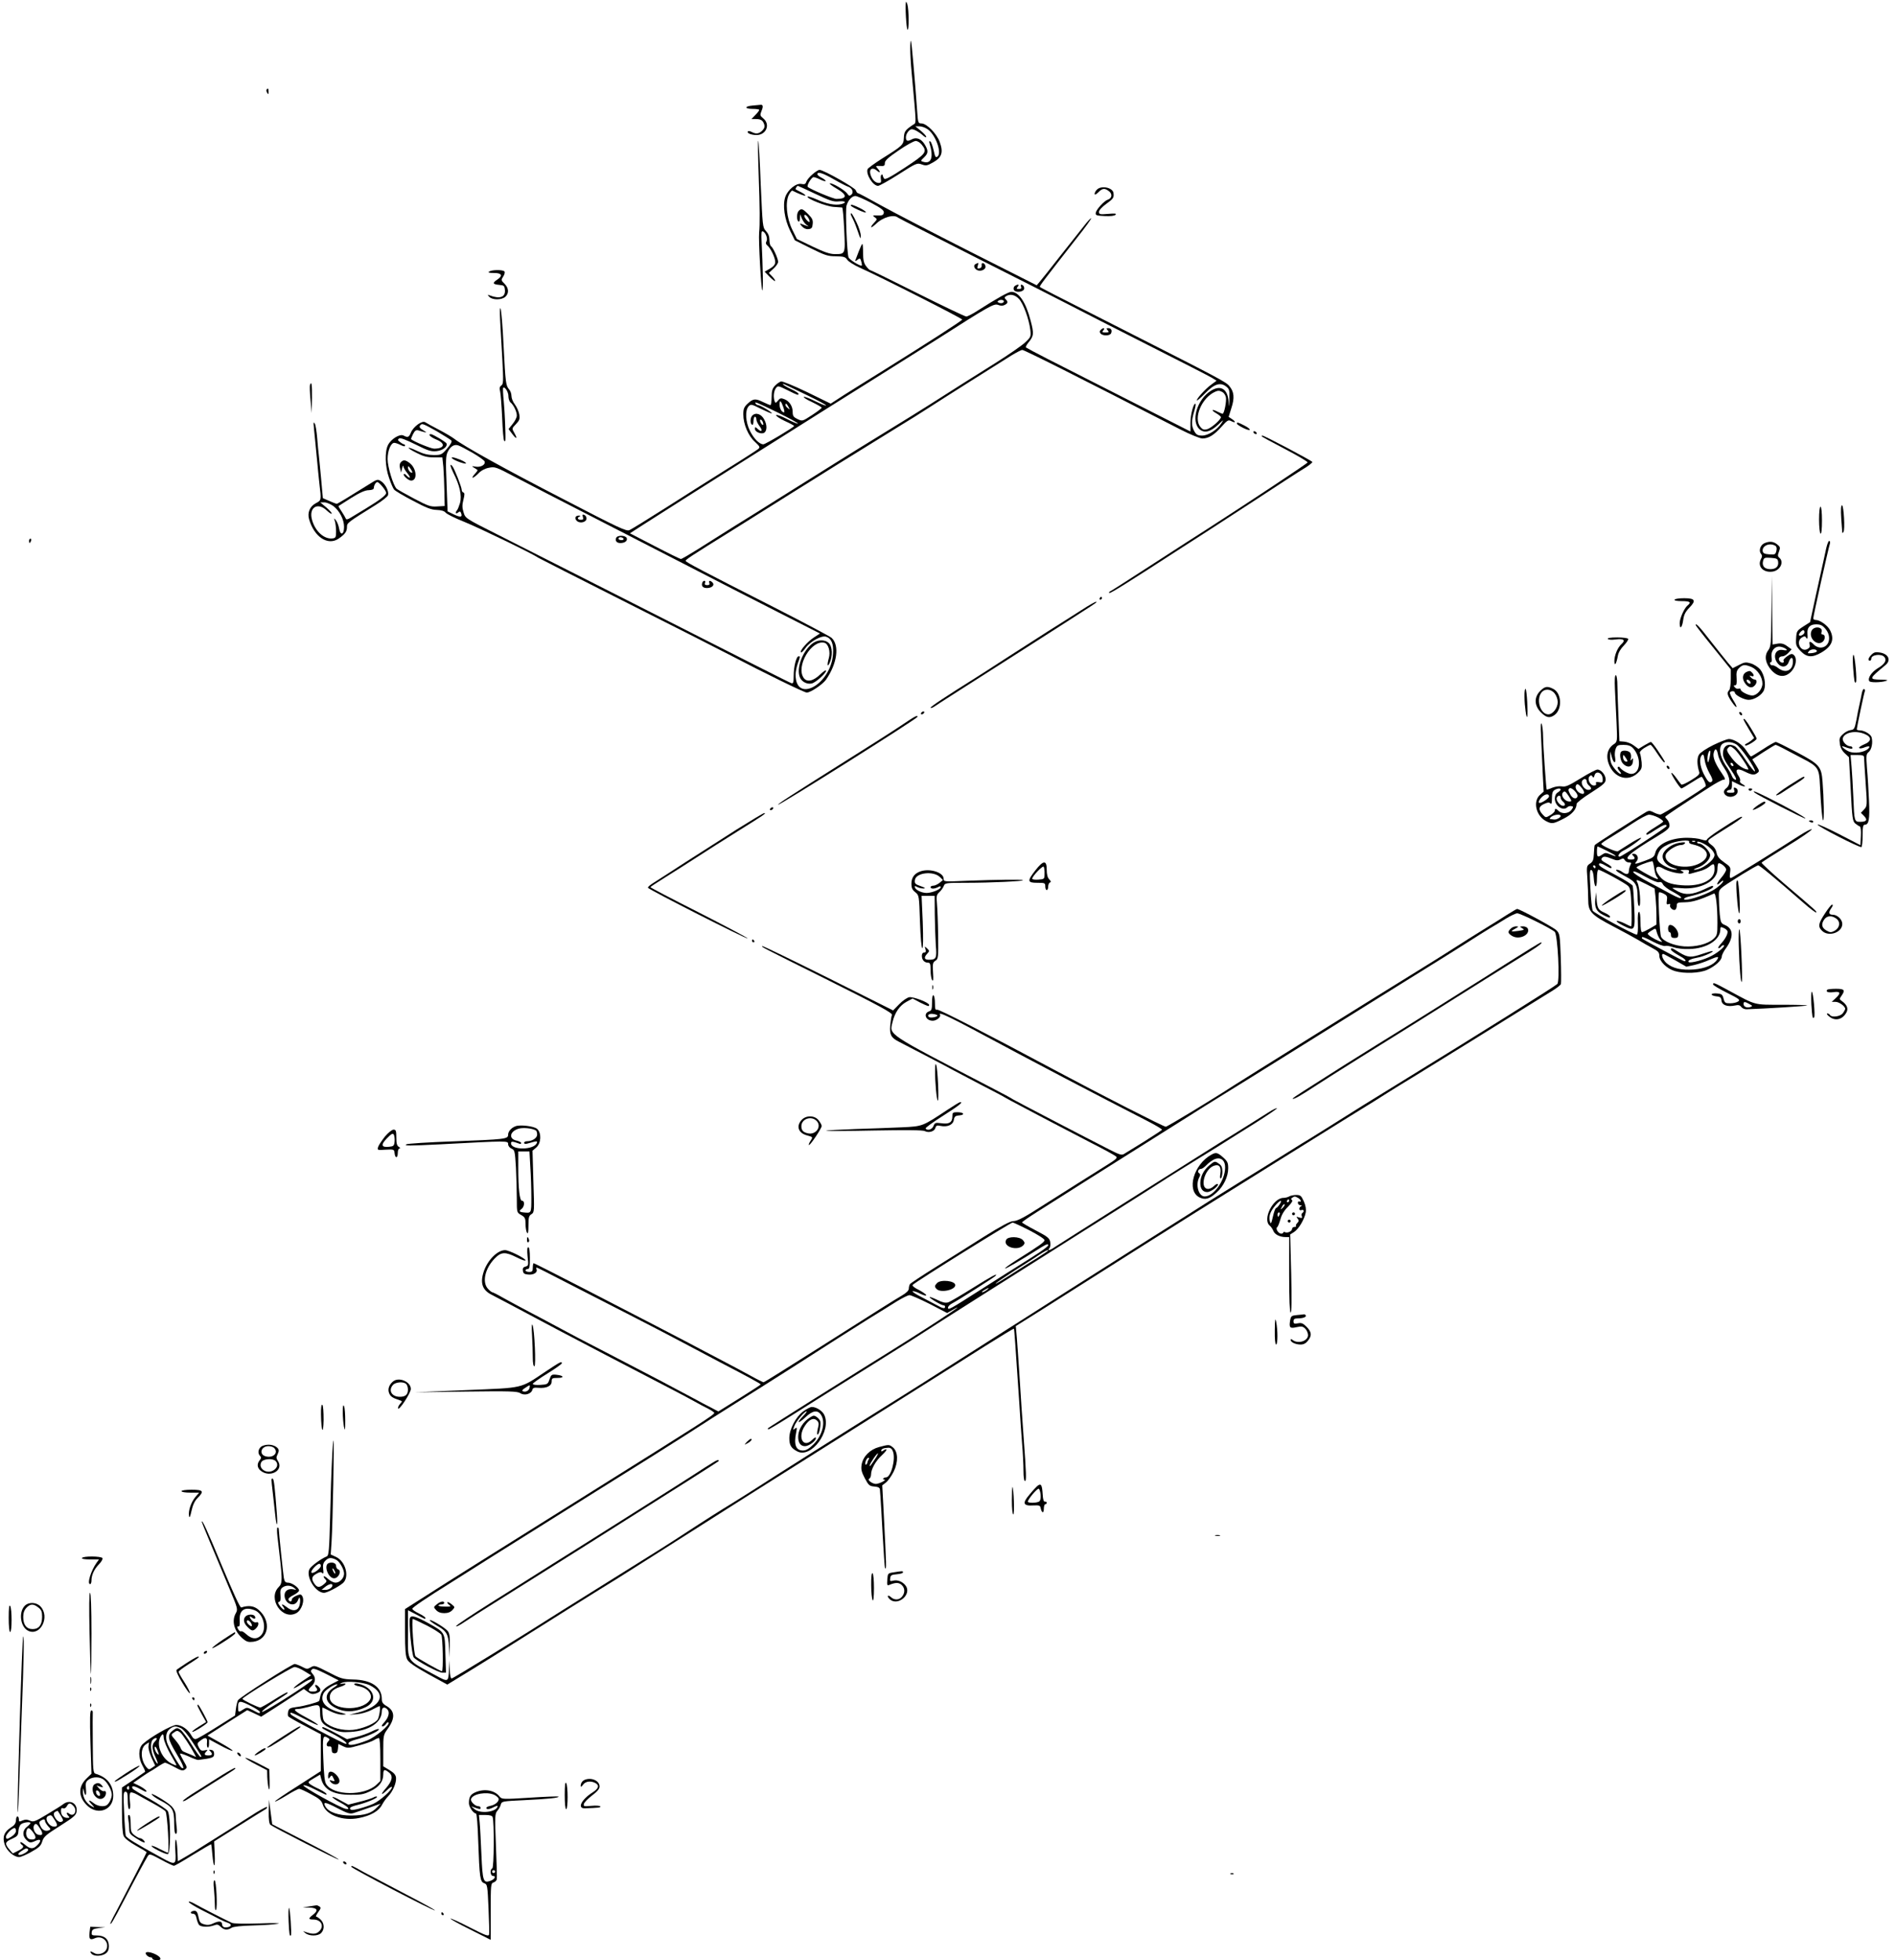 <?xml version="1.0" standalone="no"?>
<!DOCTYPE svg PUBLIC "-//W3C//DTD SVG 20010904//EN"
 "http://www.w3.org/TR/2001/REC-SVG-20010904/DTD/svg10.dtd">
<svg version="1.0" xmlns="http://www.w3.org/2000/svg"
 width="1306pt" height="1350pt" viewBox="0 0 1306 1350"
 preserveAspectRatio="xMidYMid meet">
<g transform="translate(0,1350) scale(0.1,-0.1)"
fill="#000000" stroke="none">
<path d="M6240 13485 c-6 -26 3 -181 11 -189 11 -12 10 139 -1 174 -4 14 -9
21 -10 15z"/>
<path d="M6270 13165 c0 -32 4 -108 10 -169 34 -376 33 -339 8 -356 -53 -36
-60 -46 -62 -88 -2 -50 -8 -55 -153 -146 -50 -32 -94 -64 -97 -71 -13 -35 37
-115 72 -115 10 0 74 36 143 80 121 77 126 79 157 68 30 -11 38 -10 80 14 60
34 71 69 45 140 -21 58 -90 128 -126 128 -23 0 -24 4 -30 93 -14 197 -38 471
-42 476 -3 2 -5 -22 -5 -54z m121 -556 c54 -38 98 -161 67 -187 -13 -10 -17
-3 -27 43 -7 30 -17 58 -23 61 -8 5 -9 -1 -4 -17 28 -95 10 -141 -46 -123 -18
5 -17 7 6 29 31 29 32 47 5 91 -23 38 -57 51 -87 35 -31 -17 -42 -13 -42 13 0
25 23 56 41 56 16 0 52 -20 77 -43 12 -11 22 -16 22 -9 0 6 -17 24 -37 41
l-38 31 29 0 c15 0 41 -9 57 -21z m-42 -105 c40 -50 31 -62 -115 -158 -107
-70 -138 -86 -145 -75 -5 8 -9 18 -9 22 0 5 -4 6 -9 3 -4 -3 -6 -17 -3 -31 3
-20 0 -25 -15 -25 -25 0 -49 26 -58 62 -9 36 17 48 45 23 24 -21 27 -9 4 16
-14 16 -13 17 18 16 28 -2 33 1 33 20 0 17 23 38 95 87 52 36 105 65 117 65
12 1 31 -11 42 -25z"/>
<path d="M1836 12882 c-2 -4 -1 -14 5 -22 7 -12 9 -10 9 8 0 23 -5 28 -14 14z"/>
<path d="M5183 12773 c-57 -5 -55 -23 2 -23 25 0 45 -3 45 -7 0 -4 -12 -20
-27 -35 l-27 -28 30 0 c36 0 49 -9 58 -37 5 -15 1 -28 -13 -42 -23 -23 -43
-26 -73 -10 -11 6 -23 8 -26 4 -11 -11 22 -25 59 -25 67 0 97 73 47 114 -23
19 -24 23 -13 51 14 32 11 46 -8 43 -7 -1 -31 -3 -54 -5z"/>
<path d="M5226 12295 c8 -222 9 -342 3 -397 -5 -48 14 -398 22 -398 7 0 4 161
-5 338 -3 53 -1 72 7 69 20 -6 37 -49 27 -68 -7 -12 -5 -21 6 -30 22 -18 54
-84 54 -113 0 -17 -10 -30 -36 -46 l-37 -21 33 -34 c19 -19 36 -33 39 -30 2 3
-6 16 -19 30 l-24 25 32 30 c18 16 32 37 32 47 -1 23 -35 99 -49 107 -6 4 -11
24 -11 44 0 24 -8 44 -24 61 -23 25 -23 33 -36 321 -6 162 -14 297 -17 300 -3
3 -2 -103 3 -235z"/>
<path d="M5596 12299 c-19 -16 -38 -39 -42 -51 -5 -16 -12 -19 -33 -15 -37 8
-95 -40 -112 -90 -19 -57 -5 -153 33 -231 l33 -67 110 -55 c97 -48 117 -55
172 -55 54 -1 66 -4 79 -24 9 -13 46 -36 83 -53 148 -66 711 -352 709 -359 -3
-9 -251 -168 -538 -347 -102 -63 -226 -141 -277 -173 l-91 -59 -162 79 c-91
44 -170 76 -180 74 -10 -3 -29 -16 -42 -30 -18 -19 -23 -36 -23 -79 0 -30 -4
-54 -8 -54 -4 0 -27 9 -49 20 -55 27 -70 25 -107 -9 -26 -24 -31 -37 -31 -75
0 -67 34 -148 80 -189 35 -33 37 -37 22 -50 -10 -8 -107 -71 -217 -139 -110
-69 -300 -189 -422 -267 -123 -78 -233 -146 -247 -152 -21 -10 -72 14 -457
214 -400 206 -686 365 -750 415 -14 11 -61 39 -105 62 -43 22 -86 46 -95 52
-21 14 -82 -30 -99 -72 -13 -32 -21 -35 -50 -20 -25 14 -85 -22 -107 -64 -24
-46 -21 -150 7 -228 12 -35 27 -71 34 -79 6 -9 64 -43 129 -77 92 -49 127 -63
165 -64 31 -1 52 -7 62 -19 8 -10 67 -39 130 -64 100 -40 477 -223 505 -245 6
-4 285 -146 620 -315 336 -169 655 -331 710 -360 231 -121 505 -255 522 -255
26 0 108 55 132 88 78 112 95 237 39 289 -13 11 -192 106 -398 211 -498 253
-604 309 -607 319 -2 8 34 32 327 214 91 57 255 160 365 229 181 114 504 315
785 488 58 35 146 90 195 122 108 70 485 308 572 362 35 21 68 38 74 38 15 0
350 -168 1088 -547 68 -35 137 -63 153 -63 42 0 80 23 131 80 41 46 48 50 67
40 31 -16 35 -6 7 13 l-24 16 19 61 c23 70 19 112 -15 152 -23 28 -69 52 -737
391 -500 253 -561 285 -567 291 -5 5 27 46 257 340 56 70 99 130 96 133 -2 2
-23 -19 -46 -49 -23 -29 -97 -122 -164 -207 -66 -85 -131 -166 -143 -180 l-22
-26 -463 234 c-255 129 -530 272 -613 318 -82 46 -152 83 -156 83 -4 0 -10 8
-14 19 -5 18 -223 141 -250 141 -8 0 -30 -14 -49 -31z m146 -33 c43 -25 87
-47 98 -51 30 -9 43 -40 24 -56 -12 -10 -17 -9 -29 9 -17 23 -103 74 -119 69
-5 -2 16 -18 47 -36 75 -43 74 -71 -1 -71 -23 0 -182 67 -198 83 -9 9 26 67
40 67 7 0 27 -7 45 -16 18 -9 35 -14 38 -11 2 3 -9 13 -26 22 -17 8 -31 20
-31 25 0 20 37 9 112 -34z m-124 -102 c100 -47 123 -55 160 -51 46 5 58 -9 16
-19 -39 -10 -103 2 -167 32 -32 14 -61 23 -64 20 -12 -12 128 -68 180 -71 28
-2 55 -4 58 -4 4 -1 10 -69 14 -152 8 -171 9 -169 -65 -169 -34 0 -71 13 -153
52 l-108 52 -32 65 c-39 80 -49 188 -23 240 9 17 20 30 24 28 41 -21 85 -38
89 -34 3 3 -10 13 -29 23 -18 9 -35 18 -37 20 -4 3 8 24 15 24 2 0 57 -25 122
-56z m383 -61 c71 -38 89 -52 87 -68 -3 -16 -10 -20 -42 -19 -36 2 -38 0 -21
-12 18 -13 18 -15 -3 -37 -34 -37 -26 -44 11 -10 47 47 125 69 153 44 5 -4
257 -133 559 -286 303 -153 595 -301 650 -330 55 -29 285 -146 510 -260 226
-114 425 -216 443 -227 l32 -20 -38 -28 c-40 -29 -105 -101 -97 -108 2 -2 28
20 57 50 62 64 104 77 144 46 22 -17 24 -26 22 -86 -1 -60 -2 -62 -5 -17 -7
86 -54 115 -120 75 -99 -60 -144 -216 -77 -269 33 -26 74 -14 127 36 35 34 38
35 21 9 -29 -46 -92 -86 -133 -86 -30 0 -40 5 -54 29 -21 36 -21 71 -2 135 8
27 13 51 10 54 -12 12 -35 -73 -35 -129 l0 -61 -522 265 c-450 228 -569 289
-611 314 -4 2 4 18 17 34 37 44 39 61 15 151 -33 127 -81 198 -133 198 -19 0
-95 -42 -228 -127 -36 -24 -74 -43 -82 -43 -9 0 -160 72 -336 160 -175 88
-323 160 -327 160 -4 0 -17 13 -28 28 -15 20 -20 43 -20 90 0 34 -2 62 -5 62
-3 0 -14 -24 -25 -52 -11 -29 -22 -57 -24 -63 -2 -5 3 -4 13 4 9 8 18 12 20
10 8 -9 17 -49 11 -49 -18 0 -84 42 -90 57 -11 28 -23 325 -14 357 11 37 37
66 61 66 11 0 59 -21 109 -47z m1018 -662 c30 -32 69 -139 78 -213 5 -45 4
-49 -34 -85 -21 -21 -114 -85 -206 -143 -171 -107 -283 -178 -372 -235 -93
-60 -299 -188 -450 -280 -154 -94 -350 -217 -650 -405 -93 -59 -237 -149 -320
-200 -82 -52 -198 -124 -257 -162 -59 -37 -112 -68 -118 -68 -5 0 -87 40 -181
89 l-170 88 93 60 c290 186 1135 719 1603 1012 143 90 330 207 415 261 366
234 397 251 425 240 18 -7 33 -7 46 0 22 12 24 21 7 38 -10 10 -10 15 2 22 28
18 62 10 89 -19z m-108 -24 c-5 -5 -18 -7 -28 -3 -14 6 -15 9 -4 16 19 11 46
1 32 -13z m-1343 -643 c67 -32 122 -62 122 -66 0 -5 -32 8 -71 27 -39 20 -76
34 -82 32 -7 -2 18 -19 56 -36 37 -18 67 -35 67 -39 0 -4 -30 -27 -67 -51 -66
-43 -66 -43 -100 -27 -27 13 -33 21 -33 49 0 40 -23 75 -58 88 -22 9 -30 7
-43 -10 -15 -18 -18 -18 -23 -5 -10 27 -7 69 8 90 14 19 16 18 80 -13 72 -36
76 -37 76 -25 0 5 -23 19 -51 32 -28 13 -53 28 -56 33 -3 5 8 2 23 -6 16 -7
84 -40 152 -73z m2852 26 c10 -5 21 -21 24 -35 6 -25 -11 -115 -23 -115 -3 0
-19 7 -35 15 -40 21 -46 10 -7 -12 17 -10 31 -22 31 -26 0 -17 -67 -76 -95
-83 -23 -6 -32 -2 -47 16 -49 61 9 200 102 242 21 9 29 9 50 -2z m-3024 -105
c6 -19 9 -35 5 -35 -16 0 -31 26 -31 54 0 35 9 28 26 -19z m-39 -36 c79 -39
142 -73 139 -76 -3 -3 -37 11 -75 31 -38 20 -72 32 -75 27 -3 -5 23 -23 59
-40 36 -16 65 -32 65 -35 0 -8 -197 -126 -212 -126 -27 0 -66 39 -92 92 -31
61 -35 141 -10 169 16 17 20 16 86 -17 39 -19 72 -33 74 -31 6 6 -80 57 -95
57 -5 0 -13 5 -16 10 -11 17 2 12 152 -61z m74 39 c11 -21 11 -22 -4 -9 -10 7
-17 17 -17 22 0 15 9 10 21 -13z m-2421 -169 c49 -29 94 -57 99 -63 6 -7 -5
-27 -29 -55 -37 -43 -42 -45 -92 -45 -38 0 -70 7 -112 27 -78 37 -84 27 -7
-12 47 -24 73 -31 119 -31 l59 0 7 -67 c3 -38 6 -113 7 -168 l2 -100 -52 -3
c-46 -3 -62 3 -159 54 -59 31 -113 62 -120 68 -23 22 -62 149 -62 204 0 58 22
112 46 112 8 0 28 -7 44 -15 17 -9 30 -11 30 -5 0 5 -3 10 -7 10 -5 0 -17 7
-28 16 -16 12 -17 16 -6 24 10 6 46 -8 115 -42 86 -43 106 -49 144 -45 42 5
75 30 68 52 -2 10 -94 64 -108 65 -24 0 -2 -21 37 -37 67 -27 58 -63 -15 -63
-21 0 -139 48 -158 65 -2 2 4 17 13 35 12 24 21 30 36 26 10 -3 29 -9 42 -12
18 -4 17 -3 -5 11 -28 16 -34 26 -21 38 11 12 20 8 113 -44z m244 -147 c43
-25 81 -52 84 -60 8 -22 -26 -42 -62 -36 -28 5 -29 4 -11 -7 11 -6 22 -14 24
-16 3 -1 -6 -14 -19 -28 -13 -14 -19 -25 -14 -25 6 0 23 13 39 29 17 19 45 34
71 39 43 9 49 7 182 -63 75 -40 328 -170 562 -290 234 -120 499 -256 590 -303
307 -158 384 -198 667 -342 l281 -143 -41 -27 c-43 -27 -101 -93 -90 -103 3
-4 18 11 33 32 32 44 109 86 140 76 37 -12 53 -49 48 -118 -13 -211 -258 -346
-258 -143 0 19 7 53 15 76 18 50 18 50 6 50 -16 0 -34 -72 -34 -133 0 -48 -3
-56 -16 -52 -15 5 -273 135 -1356 685 -253 128 -557 282 -675 342 -215 108
-215 109 -227 150 -10 31 -10 51 -1 86 9 35 9 47 0 50 -7 2 -12 10 -12 19 0
18 -49 143 -63 161 -21 26 -17 2 6 -45 44 -86 59 -157 46 -206 -7 -23 -16 -46
-21 -51 -14 -17 -9 -29 7 -16 12 10 16 9 21 -4 11 -28 -4 -31 -50 -9 l-43 21
-7 190 c-7 163 -5 194 8 220 19 38 44 53 71 45 11 -3 55 -26 99 -51z"/>
<path d="M5502 12048 c-15 -15 -16 -64 -2 -73 6 -4 10 6 10 22 l1 28 13 -31
c8 -18 22 -37 33 -44 16 -10 16 -11 1 -6 -10 3 -26 9 -35 13 -16 6 -16 4 1
-16 13 -14 29 -21 45 -19 21 2 27 9 29 36 3 26 -3 39 -31 67 -38 38 -47 41
-65 23z m66 -49 c7 -12 11 -24 8 -27 -6 -6 -35 27 -36 41 0 14 15 7 28 -14z"/>
<path d="M5860 12085 c0 -9 98 -54 104 -48 3 4 -15 17 -41 30 -48 23 -63 27
-63 18z"/>
<path d="M5860 12025 c0 -4 8 -20 17 -38 9 -18 24 -57 34 -87 15 -45 18 -50
18 -25 1 17 -12 58 -29 93 -25 54 -40 75 -40 57z"/>
<path d="M6723 11683 c-20 -7 -15 -31 7 -43 25 -13 63 4 58 27 -4 23 -30 30
-26 7 2 -11 -4 -20 -15 -22 -15 -3 -18 0 -12 17 3 12 5 21 3 20 -2 0 -9 -3
-15 -6z"/>
<path d="M6991 11531 c-8 -5 -11 -16 -8 -26 10 -24 72 -17 72 9 0 11 -6 21
-14 24 -10 3 -12 0 -8 -12 5 -12 1 -16 -15 -16 -17 0 -18 2 -8 15 14 16 3 20
-19 6z"/>
<path d="M7582 11228 c-8 -8 -9 -15 -1 -25 16 -18 66 -17 73 3 8 20 -1 34 -21
34 -13 0 -13 -3 -3 -15 11 -13 8 -15 -15 -15 -23 0 -26 2 -15 15 15 18 -1 20
-18 3z"/>
<path d="M5182 10638 c-15 -15 -16 -54 -2 -63 6 -4 10 7 10 24 0 17 5 31 10
31 6 0 10 -8 10 -19 0 -10 10 -30 21 -45 25 -32 18 -47 -11 -21 -18 16 -20 17
-20 1 0 -22 48 -40 66 -25 18 15 18 53 -1 88 -20 40 -59 53 -83 29z m72 -44
c10 -25 -1 -29 -14 -5 -6 12 -7 21 -1 21 5 0 12 -7 15 -16z"/>
<path d="M2760 10315 c-8 -9 -9 -25 -4 -42 l7 -28 7 30 c4 17 8 22 9 13 0 -9
13 -30 27 -47 14 -17 21 -31 16 -31 -5 0 -15 7 -22 15 -7 9 -15 13 -18 10 -9
-9 31 -45 50 -45 45 0 38 83 -9 120 -31 24 -46 25 -63 5z m80 -68 c0 -5 -7 -4
-15 3 -8 7 -15 20 -15 29 1 13 3 13 15 -3 8 -11 15 -24 15 -29z"/>
<path d="M3116 10342 c16 -15 94 -42 94 -33 0 5 -18 16 -40 25 -44 18 -70 21
-54 8z"/>
<path d="M4015 9940 c5 -16 2 -20 -14 -20 -23 0 -28 15 -8 23 7 3 6 6 -5 6
-25 1 -33 -19 -15 -36 21 -21 67 -10 67 16 0 10 -7 22 -16 25 -12 4 -14 1 -9
-14z"/>
<path d="M4244 9795 c-8 -20 4 -35 29 -35 31 0 51 15 44 34 -8 20 -65 22 -73
1z m51 -5 c3 -5 -3 -10 -14 -10 -12 0 -21 5 -21 10 0 6 6 10 14 10 8 0 18 -4
21 -10z"/>
<path d="M4838 9488 c-9 -24 3 -38 32 -38 34 0 55 21 38 38 -17 17 -28 15 -22
-3 4 -10 0 -15 -15 -15 -14 0 -19 5 -15 15 4 8 2 15 -4 15 -5 0 -12 -6 -14
-12z"/>
<path d="M5592 9065 c-66 -55 -107 -167 -83 -228 12 -32 50 -52 83 -44 28 7
98 70 98 88 0 7 -17 -4 -38 -24 -49 -48 -93 -58 -116 -26 -56 80 54 265 143
242 27 -7 43 -62 30 -106 -13 -47 -10 -67 6 -32 21 46 19 111 -5 135 -28 28
-81 26 -118 -5z"/>
<path d="M7556 12194 c-9 -8 -16 -22 -16 -29 0 -9 9 -5 25 10 29 30 45 31 75
7 24 -19 19 -48 -9 -57 -25 -8 -79 -67 -83 -90 -3 -18 3 -20 61 -23 40 -2 68
1 75 9 8 9 -4 10 -51 6 -57 -5 -63 -3 -63 14 0 11 20 33 50 55 49 35 54 43 50
74 -4 38 -84 55 -114 24z"/>
<path d="M3370 11630 c-11 -7 -2 -10 33 -10 54 0 63 -19 22 -46 -35 -23 -31
-32 13 -36 34 -3 37 -6 40 -35 5 -49 -35 -64 -103 -38 -19 7 -19 7 -4 -10 22
-22 84 -22 110 1 26 24 24 60 -6 90 -24 23 -24 26 -9 49 9 13 13 29 9 35 -8
13 -85 13 -105 0z"/>
<path d="M3445 11295 c3 -55 10 -176 15 -269 8 -151 8 -171 -7 -181 -12 -9
-14 -19 -8 -41 4 -16 10 -97 14 -181 3 -83 9 -155 14 -159 4 -4 7 -3 8 2 3 39
-4 195 -11 269 -5 49 -7 91 -4 94 11 11 37 -30 36 -58 0 -16 6 -35 14 -42 22
-18 44 -64 44 -91 0 -13 -13 -39 -29 -58 l-28 -35 25 -33 c30 -40 39 -36 15 6
-18 31 -18 31 11 61 24 25 28 36 23 66 -3 20 -17 51 -30 69 -14 17 -24 44 -24
59 0 15 -7 35 -16 45 -23 27 -25 43 -38 297 -6 132 -16 249 -21 260 -5 12 -6
-18 -3 -80z"/>
<path d="M2135 10848 c-2 -7 -1 -53 4 -103 l8 -90 2 103 c1 94 -3 121 -14 90z"/>
<path d="M2160 10580 c0 -8 5 -55 10 -105 5 -49 11 -119 15 -155 3 -36 10
-103 15 -150 14 -118 14 -115 -25 -136 -41 -22 -59 -65 -46 -110 35 -122 129
-184 203 -134 45 31 58 49 58 81 0 28 3 30 202 154 42 26 78 55 81 65 7 26
-18 76 -47 95 -24 16 -27 16 -83 -20 -146 -91 -218 -135 -224 -135 -3 0 -26 9
-51 20 l-44 19 -13 143 c-7 79 -15 152 -16 163 -2 11 -6 59 -10 106 -4 47 -11
92 -16 100 -7 12 -9 12 -9 -1z m474 -431 c14 -17 26 -36 26 -44 0 -15 -41 -47
-138 -106 -40 -24 -87 -53 -104 -63 -22 -14 -33 -16 -36 -8 -2 6 -15 28 -28
48 -14 20 -24 37 -22 39 2 1 41 26 88 56 59 37 96 53 120 53 24 1 35 6 35 16
1 19 14 40 25 40 4 0 20 -14 34 -31z m-337 -135 c42 -32 73 -92 73 -143 0 -53
-25 -63 -34 -12 -3 20 -13 45 -21 56 -16 19 -16 19 -8 -5 4 -14 8 -45 8 -70 0
-40 -3 -45 -23 -48 -57 -8 -119 46 -142 125 -26 87 37 128 101 67 16 -15 31
-25 34 -22 3 3 -13 22 -36 42 l-43 36 29 0 c15 0 43 -12 62 -26z"/>
<path d="M8520 10582 c0 -4 20 -18 45 -30 55 -27 60 -10 5 18 -43 22 -50 24
-50 12z"/>
<path d="M8635 10520 c3 -5 11 -10 16 -10 6 0 7 5 4 10 -3 6 -11 10 -16 10 -6
0 -7 -4 -4 -10z"/>
<path d="M8690 10496 c0 -3 72 -42 160 -88 88 -46 158 -87 157 -93 -3 -8 -394
-267 -689 -457 -40 -25 -206 -132 -368 -237 -162 -105 -299 -193 -305 -195 -5
-2 -7 -6 -4 -10 5 -6 129 72 504 315 94 60 213 137 265 171 52 34 151 98 220
143 166 109 315 206 368 238 23 15 42 31 42 35 0 7 -331 182 -344 182 -3 0 -6
-2 -6 -4z"/>
<path d="M12683 9928 c4 -51 7 -95 7 -97 0 -3 4 -1 8 5 12 13 2 184 -10 184
-7 0 -9 -31 -5 -92z"/>
<path d="M12530 9921 c0 -50 5 -93 10 -96 6 -4 10 28 10 89 0 57 -4 96 -10 96
-6 0 -10 -36 -10 -89z"/>
<path d="M200 9775 c0 -8 2 -15 4 -15 2 0 6 7 10 15 3 8 1 15 -4 15 -6 0 -10
-7 -10 -15z"/>
<path d="M12580 9727 c-6 -28 -15 -70 -20 -92 -5 -22 -28 -126 -51 -230 l-41
-190 -47 -30 c-44 -29 -46 -32 -49 -81 -3 -47 0 -55 31 -88 42 -44 80 -47 143
-10 74 43 92 91 59 155 -17 32 -69 69 -97 69 -10 0 -18 5 -18 10 0 18 103 479
115 517 2 7 0 15 -4 18 -5 3 -14 -19 -21 -48z m-6 -558 c46 -54 26 -129 -34
-129 -15 0 -35 9 -45 20 -23 25 -38 26 -30 1 4 -14 0 -23 -15 -31 -46 -25 -83
51 -39 79 18 11 23 11 30 -1 9 -14 12 -5 9 29 -3 41 17 63 59 63 31 0 44 -6
65 -31z m-144 -23 c0 -14 -29 -31 -38 -21 -6 6 18 35 29 35 5 0 9 -6 9 -14z
m85 -131 c0 -5 -15 -11 -34 -13 -31 -3 -33 -2 -21 13 14 17 55 17 55 0z"/>
<path d="M12478 9155 c-22 -49 38 -107 77 -75 19 16 19 50 0 50 -9 0 -12 6 -8
16 14 37 -52 46 -69 9z"/>
<path d="M12152 9758 c-27 -13 -39 -52 -22 -72 9 -11 9 -20 0 -36 -28 -52 18
-98 84 -86 50 10 76 67 42 95 -11 9 -12 18 -2 42 10 28 9 33 -13 50 -26 21
-54 23 -89 7z m77 -17 c9 -6 11 -18 7 -35 -6 -25 -10 -27 -49 -24 -31 2 -43 8
-45 21 -7 38 48 62 87 38z m19 -109 c5 -33 -15 -52 -53 -52 -40 0 -59 21 -51
55 6 24 10 26 54 23 40 -3 47 -6 50 -26z"/>
<path d="M12202 9292 c-2 -230 -3 -244 -23 -272 -28 -38 -19 -89 24 -137 45
-49 97 -51 138 -5 32 36 39 91 14 112 -11 9 -20 8 -45 -10 -17 -12 -28 -25
-25 -30 10 -15 -12 -20 -25 -5 -14 17 -5 35 19 35 10 0 28 11 40 24 l22 24
-31 22 c-23 17 -40 21 -66 17 l-34 -6 -3 237 -2 237 -3 -243z m103 -264 c7 -7
0 -9 -22 -5 -55 11 -76 -48 -35 -95 25 -29 61 -23 73 12 13 37 29 39 29 4 0
-63 -51 -85 -103 -44 -14 11 -31 19 -38 18 -6 -2 -14 3 -16 10 -3 6 0 12 6 12
6 0 7 14 4 34 -7 45 26 81 65 71 15 -3 32 -11 37 -17z"/>
<path d="M7575 9380 c-3 -5 -1 -10 4 -10 6 0 11 5 11 10 0 6 -2 10 -4 10 -3 0
-8 -4 -11 -10z"/>
<path d="M11535 9370 c-4 -6 15 -10 49 -10 58 0 68 -8 39 -31 -22 -19 -53 -88
-53 -121 0 -47 17 -31 24 21 5 37 15 57 42 85 49 50 41 66 -35 66 -33 0 -63
-4 -66 -10z"/>
<path d="M7449 9298 c-52 -33 -155 -99 -229 -145 -74 -47 -205 -131 -290 -186
-85 -55 -177 -115 -205 -132 -210 -132 -315 -201 -315 -209 0 -4 10 -2 23 6
12 9 267 172 567 363 617 395 555 354 549 360 -3 2 -48 -23 -100 -57z"/>
<path d="M11680 9195 c0 -3 54 -73 121 -155 l121 -150 0 -66 c0 -36 -5 -71
-11 -77 -17 -17 -14 -34 15 -77 37 -56 50 -50 14 6 -16 26 -27 51 -24 55 7 12
34 11 34 -1 0 -17 63 -50 95 -50 40 0 93 34 106 68 15 39 2 107 -27 142 -14
16 -43 35 -64 41 -34 10 -44 9 -82 -11 l-43 -22 -33 38 c-18 22 -72 89 -119
149 -78 101 -103 127 -103 110z m385 -289 c41 -18 75 -69 75 -114 0 -38 -37
-82 -70 -82 -27 0 -80 27 -80 41 0 6 -6 9 -14 6 -8 -3 -20 1 -26 9 -10 11 -10
14 1 14 11 0 13 12 11 49 -3 39 0 53 17 70 25 25 40 26 86 7z"/>
<path d="M12032 8873 c-27 -11 -34 -42 -16 -72 21 -35 49 -45 69 -24 19 18 19
43 1 43 -7 0 -19 7 -26 15 -11 13 -10 14 4 9 19 -7 21 7 4 24 -13 13 -16 13
-36 5z m26 -72 c3 -8 -1 -12 -9 -9 -7 2 -15 10 -17 17 -3 8 1 12 9 9 7 -2 15
-10 17 -17z"/>
<path d="M11075 9100 c4 -6 25 -8 54 -4 56 7 70 -5 40 -32 -27 -24 -49 -78
-49 -118 1 -39 14 -18 24 37 4 23 20 50 42 72 19 20 32 40 29 45 -3 6 -38 10
-76 10 -45 0 -68 -4 -64 -10z"/>
<path d="M12891 8991 c-22 -22 -27 -41 -11 -41 6 0 10 6 10 14 0 27 69 36 90
11 18 -22 4 -48 -45 -77 -43 -26 -72 -69 -59 -89 6 -11 79 -10 114 1 19 6 12
8 -32 9 -87 2 -86 5 30 101 40 33 20 77 -39 86 -29 5 -41 2 -58 -15z"/>
<path d="M12765 8898 c7 -91 10 -106 19 -97 9 9 -7 189 -17 189 -5 0 -6 -35
-2 -92z"/>
<path d="M11124 8753 c3 -54 8 -157 11 -230 6 -131 5 -132 -18 -148 -49 -32
-59 -92 -27 -156 42 -82 130 -101 192 -42 26 25 29 34 26 73 -3 25 -7 52 -11
60 -5 10 4 22 28 38 19 12 39 22 44 22 5 0 26 -27 47 -60 22 -33 43 -60 47
-60 10 0 6 6 -45 83 -21 31 -42 57 -46 57 -4 0 -25 -11 -47 -24 l-39 -24 -31
23 c-16 13 -46 25 -65 27 l-35 3 -6 150 c-4 83 -7 185 -8 228 0 46 -5 77 -11
77 -7 0 -9 -33 -6 -97z m124 -405 c61 -66 53 -178 -12 -178 -21 0 -65 25 -78
44 -4 6 -10 7 -14 3 -4 -4 1 -16 11 -27 10 -11 14 -20 8 -20 -12 0 -47 38 -62
67 -6 12 -11 37 -10 55 l1 33 10 -37 c12 -47 31 -51 23 -5 -4 18 -2 45 4 60 9
24 16 27 54 27 32 0 49 -6 65 -22z"/>
<path d="M11167 8323 c-14 -14 -6 -64 14 -84 30 -30 63 -22 67 16 2 24 1 27
-8 15 -10 -12 -11 -10 -6 9 3 14 0 31 -6 38 -11 14 -50 18 -61 6z m43 -65 c0
-4 -7 -5 -15 -2 -8 4 -15 16 -15 28 1 21 1 21 15 2 8 -11 15 -23 15 -28z"/>
<path d="M10609 8741 c-43 -43 -41 -101 5 -147 37 -37 60 -42 93 -19 55 39 51
150 -7 180 -41 21 -58 19 -91 -14z m100 -17 c12 -15 21 -41 21 -59 0 -41 -34
-85 -65 -85 -53 0 -85 97 -49 148 22 31 67 29 93 -4z"/>
<path d="M10501 8700 c0 -62 14 -156 19 -135 6 25 -3 181 -11 190 -5 5 -9 -17
-8 -55z"/>
<path d="M12825 8728 c-3 -18 -11 -53 -16 -78 -6 -25 -16 -74 -22 -110 -12
-59 -15 -65 -39 -68 -15 -2 -39 -14 -53 -28 -24 -22 -27 -31 -22 -65 3 -26 15
-49 34 -67 l29 -27 12 -220 c10 -203 13 -221 32 -237 11 -9 25 -18 31 -20 6
-2 9 -29 7 -66 l-3 -63 -147 76 c-82 42 -148 72 -148 66 0 -13 291 -161 302
-155 4 3 8 39 8 80 0 58 3 74 15 74 28 0 35 36 29 166 -3 71 -9 172 -14 224
-6 87 -6 96 12 111 20 16 30 65 20 101 -5 21 -51 48 -82 48 -11 0 -20 3 -20 6
0 14 51 258 56 265 2 4 0 10 -5 13 -5 4 -12 -8 -16 -26z m19 -283 c51 -21 49
-51 -4 -72 -22 -9 -37 -20 -34 -24 2 -5 16 -4 30 1 38 15 51 12 33 -6 -27 -26
-94 -36 -133 -20 -32 14 -65 45 -35 34 43 -16 59 -19 59 -9 0 6 -6 11 -14 11
-27 0 -59 35 -52 57 13 40 88 54 150 28z m-4 -162 c0 -10 5 -89 11 -176 11
-157 11 -158 -11 -182 l-22 -23 21 -21 c27 -27 19 -41 -24 -41 -42 0 -42 0
-49 170 -3 69 -8 162 -12 208 l-7 82 47 0 c37 0 46 -3 46 -17z"/>
<path d="M6345 8590 c-3 -5 -2 -10 4 -10 5 0 13 5 16 10 3 6 2 10 -4 10 -5 0
-13 -4 -16 -10z"/>
<path d="M11980 8591 c0 -5 5 -13 10 -16 6 -3 10 -2 10 4 0 5 -4 13 -10 16 -5
3 -10 2 -10 -4z"/>
<path d="M6210 8505 c-52 -35 -216 -140 -365 -233 -424 -267 -485 -307 -485
-314 0 -11 959 593 960 605 0 14 -15 6 -110 -58z"/>
<path d="M12010 8544 c0 -3 17 -34 37 -67 l36 -60 -21 -18 c-12 -9 -28 -19
-35 -22 -6 -2 -9 -7 -5 -11 7 -8 78 35 78 47 0 5 -17 36 -37 68 -34 57 -53 79
-53 63z"/>
<path d="M10615 8430 c2 -58 8 -167 11 -243 l7 -139 -27 -24 c-48 -46 -25
-143 43 -179 41 -21 49 -20 120 16 59 29 91 66 91 103 0 7 45 43 100 77 87 56
100 68 100 91 0 31 -31 68 -57 68 -9 0 -61 -27 -116 -61 -81 -50 -104 -60
-129 -55 -17 3 -44 -1 -65 -9 -20 -9 -37 -14 -39 -13 -4 5 -24 294 -25 365 0
37 -5 77 -10 88 -6 13 -8 -15 -4 -85z m413 -262 c7 -7 12 -23 12 -36 0 -21 -4
-24 -26 -19 -18 3 -24 1 -20 -9 3 -9 -2 -14 -15 -14 -26 0 -48 45 -30 63 9 9
14 9 20 -1 6 -10 10 -9 14 7 6 23 27 27 45 9z m-98 -52 c0 -8 7 -19 15 -26 21
-17 19 -30 -5 -30 -28 0 -56 45 -40 65 14 16 30 11 30 -9z m-32 -46 c24 -31
15 -48 -17 -31 -21 12 -34 38 -25 52 8 14 17 10 42 -21z m-32 -55 c-7 -24 -36
-15 -51 16 -14 26 -14 33 -3 40 14 9 60 -38 54 -56z m-116 47 c0 -4 -9 -13
-20 -20 -13 -8 -20 -23 -20 -42 0 -51 57 -89 87 -59 6 6 18 9 27 7 15 -3 15
-5 1 -25 -19 -27 -66 -31 -89 -8 -18 18 -26 19 -26 2 0 -7 -14 -21 -31 -31
-30 -18 -32 -18 -49 0 -35 36 -33 59 4 76 25 12 36 14 45 5 8 -8 11 1 11 36 0
33 5 49 18 56 20 12 42 14 42 3z m57 -47 c21 -33 21 -35 3 -35 -33 0 -63 44
-43 63 11 12 17 7 40 -28z m-137 0 c0 -12 -47 -45 -65 -45 -12 0 -4 21 15 40
23 23 50 26 50 5z m80 -9 c0 -7 7 -19 15 -26 19 -15 19 -30 2 -30 -21 0 -50
37 -44 55 8 19 27 20 27 1z m0 -126 c0 -11 -30 -27 -47 -24 -7 1 -18 2 -25 3
-6 0 -3 8 8 16 22 16 64 20 64 5z"/>
<path d="M11802 8369 c-45 -22 -90 -52 -98 -65 -16 -23 -15 -71 0 -119 6 -16
-4 -27 -55 -58 -34 -21 -64 -35 -68 -30 -4 4 -20 25 -35 46 -15 21 -30 36 -33
34 -6 -6 59 -107 69 -107 4 0 35 18 69 40 34 22 65 40 69 40 9 0 35 -59 29
-65 -23 -22 -298 -195 -312 -195 -10 0 -32 7 -48 16 -29 14 -32 14 -74 -13
-24 -15 -107 -68 -185 -117 -78 -50 -143 -93 -145 -96 -2 -3 -5 -30 -6 -59 -2
-44 -7 -56 -27 -69 -23 -15 -24 -19 -18 -101 3 -47 6 -114 6 -148 0 -82 19
-103 172 -183 65 -34 142 -76 171 -93 29 -18 74 -43 100 -57 39 -21 47 -30 47
-54 0 -37 52 -88 107 -104 64 -19 171 -15 223 9 54 24 100 66 100 91 0 10 13
37 30 59 53 74 50 134 -8 158 -27 11 -30 18 -36 73 -3 34 -6 86 -6 117 0 63
-15 48 162 160 54 33 102 61 109 61 10 0 118 -89 314 -260 43 -38 82 -67 85
-64 6 6 3 9 -224 202 -86 74 -154 137 -152 141 3 4 81 54 175 112 94 57 170
110 171 117 0 6 -37 -12 -82 -41 -152 -98 -458 -288 -472 -293 -11 -4 -13 3
-9 35 5 38 4 41 -41 72 -34 24 -47 41 -52 66 -4 21 -17 41 -36 54 -21 16 -26
24 -18 34 5 7 60 43 120 80 61 37 110 72 110 77 0 10 -28 -5 -157 -89 -45 -29
-83 -58 -85 -65 -3 -8 -12 -8 -38 0 -18 7 -63 12 -100 12 -111 0 -203 -43
-218 -103 -7 -28 -16 -35 -68 -54 -73 -27 -81 -28 -61 -5 18 20 6 52 -20 52
-13 0 -14 -3 -5 -12 19 -19 14 -28 -13 -28 -62 0 -9 47 178 159 70 42 87 57
87 76 0 13 -7 30 -15 39 -8 8 -15 17 -15 20 0 5 110 79 305 204 44 29 88 52
97 52 15 0 13 7 -11 43 -47 68 -64 112 -57 141 9 37 22 32 30 -11 3 -21 22
-63 43 -93 42 -63 47 -114 12 -140 -40 -31 13 -76 60 -50 25 13 28 45 5 54
-12 4 -14 1 -9 -14 5 -17 2 -20 -25 -20 -18 0 -29 4 -25 10 3 6 13 10 21 10 9
0 14 11 14 30 l0 30 41 -20 c41 -22 69 -21 30 0 -12 6 -19 15 -15 21 3 5 -1
21 -10 34 -30 45 -12 59 42 31 46 -23 66 -26 85 -11 18 13 17 15 -7 54 l-26
41 77 50 c42 27 80 50 83 50 4 0 27 -10 51 -23 24 -13 85 -45 135 -71 107 -55
115 -67 120 -181 7 -146 16 -245 22 -245 8 0 5 153 -4 266 -8 106 -21 120
-177 203 -74 39 -139 71 -145 71 -6 0 -46 -22 -88 -50 -42 -27 -79 -50 -83
-50 -3 0 -17 18 -31 39 -26 43 -84 81 -121 81 -13 0 -61 -19 -107 -41z m157 5
c31 -18 135 -168 129 -186 -2 -6 -30 28 -61 75 -31 47 -65 91 -76 97 -47 25
-82 4 -83 -50 -1 -23 14 -53 51 -106 35 -51 46 -74 36 -74 -9 0 -20 11 -25 25
-5 14 -25 49 -45 77 -40 61 -49 129 -17 147 25 15 60 13 91 -5z m-13 -32 c27
-22 108 -142 96 -142 -31 0 -79 34 -113 79 -32 42 -38 56 -28 67 15 18 19 17
45 -4z m-170 -59 c-8 -35 -12 -41 -14 -24 -4 29 6 71 17 71 4 0 3 -21 -3 -47z
m-1 -108 c19 -32 24 -50 17 -57 -15 -15 -28 -3 -57 53 -27 55 -32 108 -12 128
10 10 13 3 19 -33 3 -24 18 -65 33 -91z m165 54 c0 -6 -4 -7 -10 -4 -5 3 -10
11 -10 16 0 6 5 7 10 4 6 -3 10 -11 10 -16z m-519 -359 c22 -12 37 -24 35 -29
-3 -5 -30 -23 -61 -42 -30 -18 -55 -37 -55 -41 0 -13 7 -10 64 27 56 36 76 42
76 26 0 -9 -310 -211 -323 -211 -20 0 -3 28 26 42 45 22 135 88 120 88 -7 0
-43 -19 -80 -43 -38 -24 -73 -46 -79 -50 -11 -6 -114 39 -114 51 0 4 28 24 63
44 34 21 103 64 152 97 50 33 100 60 113 60 12 1 41 -8 63 -19z m214 -170 c-3
-5 7 -12 22 -15 115 -25 135 -92 40 -136 -98 -44 -240 -3 -223 64 6 25 71 67
104 67 12 0 24 5 28 12 5 8 -5 9 -37 4 -52 -8 -106 -47 -115 -82 -9 -36 23
-76 72 -91 30 -9 33 -12 15 -12 -33 -1 -103 34 -119 59 -10 16 -10 27 2 55 12
27 28 41 68 60 53 25 156 36 143 15z m42 4 c-3 -3 -12 -4 -19 -1 -8 3 -5 6 6
6 11 1 17 -2 13 -5z m104 -46 c16 -14 29 -35 29 -46 0 -37 -89 -103 -139 -102
-9 1 2 7 24 15 45 16 85 56 85 86 0 24 -52 79 -74 79 -9 0 -16 4 -16 9 0 15
61 -12 91 -41z m-711 -18 c66 -33 81 -49 24 -25 -32 13 -38 13 -57 0 -31 -22
-37 -19 -37 20 0 19 2 35 5 35 3 0 32 -14 65 -30z m34 -55 c28 -12 41 -13 58
-4 17 9 23 8 30 -5 5 -9 18 -16 29 -16 16 0 18 -3 9 -19 -5 -11 -10 -29 -10
-40 0 -25 -18 -27 -46 -6 -21 16 -54 21 -38 6 5 -6 34 -23 64 -39 67 -35 80
-58 80 -139 0 -41 4 -63 11 -63 14 0 4 131 -12 161 -13 25 -9 24 60 -10 l58
-30 7 -62 c3 -34 6 -90 6 -125 l0 -62 -44 -26 c-25 -14 -49 -26 -55 -26 -7 0
-11 27 -11 70 0 42 -4 70 -10 70 -7 0 -10 -29 -8 -77 2 -47 -1 -79 -7 -80 -17
-3 -294 147 -304 165 -5 9 -12 77 -16 151 -6 110 -5 133 7 129 8 -3 14 -24 16
-54 5 -74 22 -79 22 -6 0 34 4 62 10 62 15 0 183 -91 204 -111 16 -15 20 -36
24 -148 2 -72 1 -131 -2 -131 -4 0 -25 9 -47 21 -22 11 -46 18 -52 16 -7 -2
12 -16 42 -31 83 -42 85 -39 78 122 -3 75 -8 144 -11 152 -4 8 -52 39 -109 69
-117 62 -129 70 -121 83 3 5 21 0 40 -12 39 -22 44 -24 44 -12 0 4 -16 16 -35
26 -35 19 -41 27 -28 39 10 11 27 8 67 -8z m290 -61 c3 -26 11 -53 17 -61 7
-7 10 -15 8 -17 -6 -7 -142 68 -146 79 -2 8 67 36 108 44 4 0 9 -20 13 -45z
m496 -13 c0 -10 -16 -36 -36 -59 -34 -40 -34 -60 0 -26 9 8 16 11 16 6 0 -10
-35 -43 -70 -63 -63 -38 -200 -80 -200 -61 0 6 15 13 33 17 73 15 167 53 167
67 0 11 -2 11 -61 -17 -80 -37 -128 -41 -178 -16 -22 12 -41 23 -41 25 0 2 27
2 60 -1 132 -12 250 50 250 131 0 18 3 35 6 39 10 10 54 -24 54 -42z m-80 1
c0 -74 -94 -119 -225 -109 -80 6 -123 23 -154 63 -39 50 -26 82 22 54 38 -23
124 -43 139 -33 8 4 5 9 -8 14 -14 6 -9 8 18 8 30 1 36 -2 31 -15 -5 -12 -1
-15 13 -11 10 3 38 11 61 17 22 5 52 19 65 30 33 27 38 25 38 -18z m-820 18
c0 -5 -2 -10 -4 -10 -3 0 -8 5 -11 10 -3 6 -1 10 4 10 6 0 11 -4 11 -10z m438
-106 c11 4 21 -1 27 -15 6 -12 36 -35 68 -51 31 -17 57 -34 57 -39 0 -10 -21
-3 -75 26 -22 12 -88 48 -147 79 -60 31 -108 63 -108 71 0 9 27 -1 80 -31 48
-27 87 -43 98 -40z m54 -125 c-4 -26 -2 -31 11 -26 11 4 14 2 11 -7 -6 -16 21
-40 36 -31 5 3 10 16 10 28 0 20 5 22 58 23 50 1 100 16 198 60 13 6 24 -84
24 -203 0 -78 -2 -86 -27 -109 -39 -36 -123 -57 -202 -52 -70 5 -144 35 -159
66 -10 18 -23 298 -14 306 2 3 17 -1 32 -9 23 -12 26 -19 22 -46z m418 -216
c0 -21 -19 -54 -48 -85 -14 -16 -21 -28 -14 -28 6 0 14 5 17 10 3 6 11 10 17
10 20 0 -32 -47 -80 -72 -51 -28 -149 -54 -160 -44 -10 11 17 23 62 31 39 6
123 44 100 45 -6 0 -37 -9 -69 -20 -78 -27 -99 -25 -157 10 -53 33 -58 35 -58
20 0 -6 22 -22 50 -38 45 -24 63 -42 42 -42 -7 0 -282 147 -291 156 -2 2 -2 6
1 10 3 3 36 -11 73 -31 37 -19 75 -33 85 -30 9 3 35 -1 57 -9 24 -8 70 -14
110 -12 120 3 213 63 213 135 0 18 3 19 25 9 14 -6 25 -18 25 -25z m-462 -56
c15 -17 15 -17 -11 -8 -33 13 -77 41 -77 50 0 3 12 14 28 23 27 17 27 17 35
-15 5 -18 16 -40 25 -50z m102 -141 l76 -44 55 12 c30 7 77 23 103 35 60 26
70 26 54 2 -22 -36 -85 -62 -161 -68 -85 -6 -144 7 -187 43 -26 23 -42 64 -23
64 3 0 40 -20 83 -44z"/>
<path d="M11107 7319 c-43 -28 -76 -53 -73 -56 5 -5 154 85 162 99 11 18 -15
5 -89 -43z"/>
<path d="M10989 7310 c-7 -59 6 -87 53 -111 42 -21 48 -23 48 -11 0 5 -18 17
-40 27 -42 19 -48 30 -53 100 l-2 40 -6 -45z"/>
<path d="M11490 7105 c0 -14 5 -25 10 -25 6 0 10 -9 10 -20 0 -15 7 -20 25
-20 20 0 25 5 25 25 0 28 -32 65 -55 65 -9 0 -15 -9 -15 -25z"/>
<path d="M11480 8221 c0 -5 5 -13 10 -16 6 -3 10 -2 10 4 0 5 -4 13 -10 16 -5
3 -10 2 -10 -4z"/>
<path d="M12321 8089 c-51 -33 -90 -63 -87 -66 3 -3 23 5 43 19 21 14 64 42
96 62 53 33 67 46 50 46 -5 0 -50 -28 -102 -61z"/>
<path d="M12045 8060 c4 -6 11 -8 16 -5 14 9 11 15 -7 15 -8 0 -12 -5 -9 -10z"/>
<path d="M12086 8041 c18 -16 345 -183 350 -178 5 5 -117 73 -263 146 -81 40
-106 50 -87 32z"/>
<path d="M12107 7953 c-20 -14 -35 -28 -33 -30 6 -7 86 39 86 49 0 13 -13 8
-53 -19z"/>
<path d="M5305 7930 c-3 -5 -2 -10 4 -10 5 0 13 5 16 10 3 6 2 10 -4 10 -5 0
-13 -4 -16 -10z"/>
<path d="M5074 7787 c-98 -62 -255 -163 -349 -223 -93 -61 -191 -123 -217
-140 -27 -16 -47 -33 -45 -38 4 -12 687 -359 687 -349 0 4 -151 84 -335 178
-184 93 -335 172 -335 175 1 3 47 33 103 68 56 35 154 97 217 138 63 41 192
123 285 181 178 111 196 123 179 123 -6 0 -91 -51 -190 -113z"/>
<path d="M12460 7846 c0 -2 7 -6 15 -10 8 -3 15 -1 15 4 0 6 -7 10 -15 10 -8
0 -15 -2 -15 -4z"/>
<path d="M7132 7506 c-58 -74 -56 -86 13 -86 52 0 55 -1 55 -25 0 -14 5 -25
10 -25 6 0 10 11 10 24 0 13 6 26 12 28 9 3 8 9 -5 22 -11 12 -17 33 -17 67 0
67 -23 65 -78 -5z m63 -23 c0 -37 -1 -38 -42 -41 -24 -2 -43 1 -43 6 0 17 73
93 79 83 4 -6 7 -28 6 -48z"/>
<path d="M6344 7500 c-44 -14 -66 -42 -66 -87 0 -28 6 -42 27 -58 26 -22 26
-22 32 -203 4 -109 10 -182 16 -182 6 0 7 64 3 180 l-8 180 45 0 45 0 1 -127
c1 -71 4 -166 7 -212 8 -91 3 -101 -48 -101 -32 0 -36 15 -11 42 16 17 16 20
-1 36 -17 16 -18 16 -11 -5 5 -17 2 -23 -9 -23 -10 0 -16 -9 -16 -23 0 -28 17
-47 42 -47 15 0 18 -9 18 -52 0 -29 5 -60 11 -68 8 -11 9 3 6 52 -4 60 -2 69
16 81 20 13 21 21 19 173 -1 87 -5 186 -8 219 -5 54 -3 62 16 80 12 11 26 30
31 43 8 21 12 22 157 22 166 0 395 11 388 18 -6 6 -173 4 -383 -4 -161 -7
-163 -7 -163 14 0 42 -90 72 -156 52z m131 -41 l20 -20 -24 -20 c-13 -10 -32
-19 -42 -19 -10 0 -19 -4 -19 -10 0 -13 26 -13 51 0 13 8 19 7 19 0 0 -15 -62
-40 -97 -40 -34 0 -75 20 -81 38 -3 11 0 12 16 3 11 -6 31 -11 44 -10 16 0 11
5 -20 16 -38 13 -43 18 -40 42 6 51 128 65 173 20z"/>
<path d="M11960 7410 c0 -69 13 -200 20 -200 10 0 -1 213 -11 225 -5 5 -9 -5
-9 -25z"/>
<path d="M12570 7208 c-45 -69 -49 -89 -20 -118 45 -45 140 -13 140 47 0 30
-34 63 -65 63 -29 0 -32 16 -9 48 9 13 11 22 4 22 -6 0 -28 -28 -50 -62z m78
-34 c31 -22 26 -63 -10 -84 -25 -13 -31 -13 -55 0 -34 19 -40 43 -19 75 19 29
51 32 84 9z"/>
<path d="M10375 7196 c-39 -25 -90 -57 -115 -72 -45 -27 -235 -147 -300 -189
-19 -13 -114 -71 -210 -131 -226 -139 -1204 -749 -1250 -779 -141 -92 -459
-285 -470 -285 -15 0 -450 222 -755 385 -490 262 -809 426 -820 421 -12 -4
-15 5 -15 44 0 27 -4 52 -10 55 -6 4 -10 -15 -10 -49 0 -45 -3 -56 -19 -61
-44 -14 -25 -65 24 -65 26 0 58 26 50 41 -17 27 71 -16 415 -201 69 -37 168
-90 220 -117 52 -28 151 -80 220 -116 191 -100 422 -220 557 -289 67 -34 120
-65 117 -69 -2 -4 -57 -39 -121 -80 -65 -40 -127 -78 -138 -85 -18 -12 -31 -8
-100 27 -160 81 -660 342 -670 349 -5 5 -73 41 -150 81 -730 380 -698 359
-677 450 16 66 49 114 97 140 l41 22 51 -27 c57 -28 63 -30 63 -17 0 16 -110
58 -137 53 -15 -3 -46 -24 -69 -48 l-42 -43 -448 224 c-247 123 -451 222 -453
219 -6 -6 -28 5 452 -234 356 -178 446 -227 441 -240 -4 -8 -9 -41 -12 -73 -5
-63 6 -84 57 -110 89 -46 351 -182 376 -197 17 -9 102 -54 190 -100 88 -45
165 -86 170 -90 6 -4 62 -34 125 -67 63 -34 156 -82 205 -108 50 -26 164 -86
255 -133 91 -46 171 -90 178 -97 11 -10 -2 -21 -65 -60 -76 -47 -327 -206
-428 -270 -136 -88 -187 -115 -215 -115 -21 0 -83 -33 -203 -108 -94 -60 -246
-155 -337 -212 -91 -57 -168 -108 -172 -114 -4 -6 -8 -20 -8 -31 0 -13 -16
-29 -48 -48 -58 -34 -134 -82 -586 -369 -197 -125 -362 -228 -366 -228 -4 0
-43 19 -86 43 -44 24 -146 79 -229 122 -82 43 -174 91 -203 107 -29 15 -126
66 -215 112 -89 46 -315 163 -503 260 -188 97 -344 176 -348 176 -3 0 -6 -13
-6 -30 0 -25 -4 -30 -25 -30 -14 0 -25 5 -25 10 0 6 7 10 15 10 12 0 15 15 15
75 0 49 -4 75 -11 75 -8 0 -9 -19 -5 -64 7 -59 6 -64 -14 -69 -16 -4 -21 -12
-18 -29 2 -18 10 -24 36 -26 37 -4 66 14 58 35 -3 7 -3 13 1 13 3 0 88 -42
187 -94 100 -51 303 -155 451 -231 149 -76 317 -164 375 -195 58 -31 173 -92
255 -135 174 -90 275 -145 275 -150 0 -2 -66 -45 -146 -95 l-146 -91 -51 27
c-29 14 -74 39 -102 54 -27 15 -93 49 -145 77 -52 28 -133 71 -180 95 -47 25
-166 87 -265 138 -170 87 -287 149 -400 210 -27 15 -99 53 -160 85 -60 32
-141 75 -178 96 -38 22 -72 39 -76 39 -4 0 -17 10 -29 23 -43 45 -22 140 46
210 45 46 72 47 152 7 33 -17 60 -26 60 -20 0 13 -114 70 -141 70 -51 0 -117
-65 -145 -142 -29 -83 -13 -133 54 -166 20 -10 75 -39 122 -64 207 -111 452
-240 655 -346 466 -242 552 -287 610 -319 33 -19 79 -43 103 -55 23 -12 42
-25 42 -29 0 -13 -81 -64 -865 -555 -313 -196 -604 -378 -645 -404 -41 -26
-138 -86 -215 -135 -77 -48 -162 -102 -190 -120 -27 -17 -87 -56 -132 -84
l-83 -53 0 -159 c0 -121 4 -167 15 -188 10 -20 52 -49 145 -101 l131 -72 82
50 c98 59 364 225 475 296 43 28 528 332 617 386 60 38 311 196 747 474 131
83 256 162 278 176 22 14 143 90 268 169 301 190 301 190 924 582 65 41 206
130 313 198 108 68 197 122 199 120 3 -4 9 -95 37 -509 5 -85 14 -210 19 -278
6 -67 10 -154 10 -192 0 -42 4 -70 10 -70 11 0 10 42 -10 315 -11 150 -17 241
-30 448 -5 81 -13 183 -16 226 l-7 78 99 62 c55 34 146 92 204 129 456 289
822 521 938 593 273 171 842 525 1062 662 124 76 241 149 260 162 19 12 107
67 195 120 88 54 261 161 385 238 124 77 290 180 370 230 80 49 166 103 192
119 25 16 48 34 50 41 2 7 2 87 -1 179 -6 162 -7 168 -31 192 -21 20 -253 146
-270 146 -3 0 -37 -20 -75 -44z m206 -42 c62 -30 119 -63 128 -71 21 -21 37
-341 18 -360 -17 -17 -547 -349 -1037 -650 -212 -130 -386 -238 -550 -342 -57
-36 -112 -70 -122 -76 -10 -5 -82 -50 -160 -99 -79 -49 -219 -137 -313 -194
-93 -58 -192 -119 -220 -137 -27 -18 -205 -130 -395 -250 -330 -209 -801 -508
-1185 -753 -309 -197 -514 -327 -685 -433 -212 -132 -741 -466 -845 -534 -44
-28 -118 -75 -165 -104 -90 -55 -176 -109 -355 -226 -60 -40 -249 -159 -420
-265 -170 -106 -350 -219 -400 -250 -279 -178 -754 -470 -764 -470 -7 0 -12
24 -13 63 l-2 62 -3 -60 c-5 -93 -3 -92 -99 -40 -197 106 -184 85 -184 282 l0
163 53 -27 c69 -37 67 -36 67 -26 0 5 -20 19 -45 31 -25 12 -45 26 -45 32 0 9
91 71 277 187 38 24 167 105 288 182 121 76 438 275 705 442 267 166 553 346
635 399 83 54 229 147 325 207 191 119 577 365 705 448 44 28 137 87 207 131
71 43 158 98 195 121 38 23 77 43 88 43 11 0 74 -28 140 -61 l119 -62 41 23
c137 77 -217 -154 -575 -375 -171 -106 -692 -434 -699 -441 -2 -2 -2 -6 0 -9
3 -2 83 46 179 107 226 143 281 177 545 342 121 76 236 148 255 160 148 96
326 209 500 319 113 71 313 198 445 281 132 84 346 219 475 300 129 82 258
163 285 181 66 43 265 167 287 180 10 6 64 39 120 74 57 36 174 110 261 164
87 55 156 102 153 104 -3 3 -29 -9 -58 -28 -29 -18 -93 -58 -143 -90 -49 -31
-139 -87 -200 -124 -157 -98 -1083 -683 -1125 -711 -38 -27 -59 -31 -41 -10 6
7 8 26 5 43 -5 26 -19 37 -100 79 -52 27 -94 52 -94 55 0 4 48 37 108 75 269
171 348 221 1027 648 72 46 173 109 225 141 103 63 258 160 550 342 102 64
349 218 550 343 201 125 385 239 410 255 25 16 61 38 80 50 19 12 78 49 130
82 52 34 118 74 145 91 28 16 77 46 109 66 33 20 68 36 77 36 10 0 68 -25 130
-56z m-4125 -646 c9 -10 -42 -21 -56 -13 -17 11 0 26 25 22 13 -1 27 -6 31 -9z
m634 -1481 c58 -30 105 -60 105 -68 0 -13 -31 -36 -200 -142 -42 -27 -75 -51
-72 -53 4 -5 109 57 231 134 28 18 54 32 58 32 28 0 -8 -29 -129 -105 -76 -47
-219 -138 -318 -201 -227 -145 -235 -149 -235 -130 0 8 12 21 28 29 36 18 284
176 297 188 28 28 -26 -1 -155 -82 -80 -50 -156 -95 -170 -99 -18 -5 -39 0
-73 17 -27 13 -51 22 -53 20 -6 -6 80 -57 95 -57 6 0 11 -4 11 -10 0 -15 -16
-12 -55 10 -20 11 -69 37 -108 57 -40 20 -67 38 -60 40 6 2 30 -5 52 -17 23
-11 41 -16 41 -10 0 5 -23 21 -51 36 -31 15 -48 29 -42 35 24 24 674 429 688
429 6 0 58 -24 115 -53z m130 -140 c0 -2 -35 -25 -77 -52 -43 -26 -102 -63
-131 -82 -120 -77 -166 -105 -152 -91 8 8 67 47 130 88 63 40 138 87 165 106
46 30 65 39 65 31z m-424 -272 c-11 -8 -25 -15 -30 -15 -6 1 0 7 14 15 32 19
40 18 16 0z"/>
<path d="M10406 7104 c-22 -21 -20 -31 8 -49 48 -31 127 5 110 49 -4 9 -18 16
-33 16 -25 -1 -25 -1 -6 -13 18 -10 15 -12 -25 -18 -55 -8 -60 -5 -23 15 25
14 26 15 6 16 -12 0 -29 -7 -37 -16z"/>
<path d="M10385 6869 c-121 -77 -254 -161 -295 -186 -41 -26 -133 -84 -205
-129 -71 -45 -251 -157 -400 -249 -148 -92 -306 -191 -350 -220 -44 -28 -115
-73 -157 -100 -43 -27 -76 -50 -74 -52 6 -7 55 21 152 85 49 32 193 123 319
202 232 144 429 267 850 532 127 79 265 166 308 192 72 45 99 67 80 65 -4 0
-107 -63 -228 -140z"/>
<path d="M8345 5548 c-123 -67 -174 -247 -84 -294 40 -20 70 -12 118 32 49 43
81 110 81 168 0 38 -5 48 -35 75 -39 34 -49 36 -80 19z m93 -73 c11 -87 -72
-215 -140 -215 -42 0 -65 80 -37 132 8 15 8 22 -1 28 -15 9 -5 30 14 30 7 0
23 12 37 26 13 15 38 32 54 40 38 16 68 -1 73 -41z"/>
<path d="M8330 5474 c-39 -33 -60 -74 -62 -119 -1 -41 16 -65 48 -65 25 0 83
44 72 55 -3 4 -16 -3 -28 -15 -12 -12 -31 -20 -43 -18 -52 7 -22 129 39 157
39 17 58 -2 50 -52 -4 -25 -3 -36 4 -32 5 3 10 24 10 45 0 29 -6 43 -22 54
-29 21 -31 21 -68 -10z"/>
<path d="M5532 3779 c-51 -38 -95 -123 -95 -184 0 -48 12 -69 55 -91 96 -50
237 140 186 251 -13 28 -55 55 -86 55 -10 0 -37 -14 -60 -31z m-2 -34 c-48
-49 -32 -53 19 -5 48 45 82 51 105 18 35 -50 12 -142 -49 -204 -32 -32 -53
-44 -74 -44 -49 0 -64 40 -47 124 7 35 6 38 -8 27 -14 -12 -15 -10 -5 16 10
31 70 103 85 103 4 0 -7 -16 -26 -35z"/>
<path d="M5560 3724 c-39 -33 -62 -78 -62 -121 0 -41 17 -63 47 -63 27 0 75
36 75 55 0 9 -9 5 -25 -11 -62 -62 -104 17 -51 96 30 46 61 59 84 36 13 -13
14 -23 5 -56 -5 -22 -6 -40 -2 -40 11 0 23 54 20 87 -1 16 -30 43 -46 43 -7 0
-27 -12 -45 -26z"/>
<path d="M5144 3569 c-19 -22 -19 -22 3 -10 24 12 39 31 25 31 -5 0 -17 -10
-28 -21z"/>
<path d="M4910 3427 c-19 -11 -80 -50 -135 -86 -55 -35 -140 -90 -190 -121
-49 -31 -202 -128 -340 -215 -137 -87 -338 -213 -445 -280 -107 -68 -298 -188
-424 -267 -127 -80 -232 -150 -234 -157 -3 -8 22 4 54 26 33 22 124 80 204
130 80 50 255 160 390 245 135 85 369 232 520 328 303 191 633 400 639 406 2
2 2 6 0 8 -3 3 -20 -5 -39 -17z"/>
<path d="M3009 2451 c-23 -19 -24 -19 -5 -40 13 -14 31 -21 56 -21 25 0 43 7
56 21 19 21 18 21 -5 40 -13 11 -26 17 -29 14 -3 -3 2 -11 12 -18 15 -11 11
-13 -28 -12 -25 0 -46 3 -46 8 0 4 9 7 20 7 11 0 20 5 20 10 0 16 -26 12 -51
-9z"/>
<path d="M2824 2357 c-10 -26 12 -255 26 -272 21 -25 170 -105 197 -105 l25 0
-4 130 c-4 150 -1 145 -114 209 -88 49 -122 59 -130 38z m116 -52 c49 -25 94
-54 100 -64 10 -20 15 -251 4 -251 -11 0 -172 91 -182 103 -12 14 -29 257 -18
257 3 0 47 -20 96 -45z"/>
<path d="M2960 2341 c0 -5 24 -22 53 -39 64 -36 76 -58 80 -147 l3 -70 2 81
c2 65 -2 86 -15 102 -22 25 -123 85 -123 73z"/>
<path d="M6931 4962 c-27 -50 82 -82 120 -36 9 11 8 18 -5 33 -23 26 -102 27
-115 3z"/>
<path d="M6455 4664 c-18 -19 -19 -26 -3 -42 28 -28 128 -6 128 27 0 30 -98
41 -125 15z"/>
<path d="M11970 7155 c0 -8 5 -15 10 -15 6 0 10 7 10 15 0 8 -4 15 -10 15 -5
0 -10 -7 -10 -15z"/>
<path d="M11977 6988 c4 -146 14 -267 21 -249 7 20 -9 361 -17 361 -4 0 -6
-51 -4 -112z"/>
<path d="M5180 7020 c0 -5 5 -10 11 -10 5 0 7 5 4 10 -3 6 -8 10 -11 10 -2 0
-4 -4 -4 -10z"/>
<path d="M11800 6720 c0 -5 43 -31 95 -57 84 -42 94 -49 78 -60 -9 -7 -34 -13
-55 -13 -34 0 -38 3 -46 33 -7 28 -13 32 -45 35 -20 2 -37 -1 -37 -7 0 -5 15
-11 33 -13 26 -2 33 -8 35 -30 4 -31 41 -44 93 -33 23 5 34 3 43 -10 7 -9 23
-17 37 -16 128 4 413 22 417 26 3 3 -74 5 -171 5 -198 0 -179 -5 -358 92 -112
61 -119 64 -119 48z m250 -135 c22 -12 23 -14 8 -20 -24 -9 -48 1 -48 20 0 18
8 18 40 0z"/>
<path d="M6422 6700 c0 -14 2 -19 5 -12 2 6 2 18 0 25 -3 6 -5 1 -5 -13z"/>
<path d="M12587 6684 c-14 -14 5 -22 43 -17 48 7 52 -7 14 -42 l-27 -25 27 0
c24 0 66 -30 66 -48 0 -4 -7 -18 -16 -30 -16 -23 -77 -32 -89 -12 -3 6 -12 10
-18 10 -7 -1 -1 -10 12 -20 41 -35 93 -23 120 28 14 26 3 52 -30 76 -20 14
-20 16 -5 37 28 40 21 49 -37 49 -30 0 -57 -3 -60 -6z"/>
<path d="M12477 6583 c6 -90 8 -101 19 -90 9 9 -6 177 -16 177 -4 0 -5 -39 -3
-87z"/>
<path d="M6441 6129 c-1 -79 11 -209 19 -209 9 0 -1 220 -11 245 -5 14 -8 3
-8 -36z"/>
<path d="M6530 5859 c-177 -117 -172 -116 -316 -123 -71 -3 -217 -9 -324 -12
-107 -4 -197 -9 -200 -12 -3 -2 145 -2 328 2 225 4 339 3 352 -4 27 -14 67 -3
73 22 5 16 11 19 34 14 48 -10 87 6 93 40 4 24 10 30 38 32 42 4 31 22 -14 22
-31 0 -34 -3 -34 -29 0 -41 -22 -55 -75 -47 -42 5 -46 4 -55 -19 -9 -24 -43
-35 -54 -17 -3 5 51 44 119 87 110 70 144 97 118 94 -5 0 -42 -23 -83 -50z"/>
<path d="M5522 5787 c-40 -43 -23 -91 38 -107 40 -11 40 -11 24 -36 -9 -13
-15 -27 -12 -30 7 -6 88 115 88 131 0 7 -9 24 -21 39 -27 35 -86 36 -117 3z
m100 -4 c43 -38 -1 -103 -59 -88 -31 7 -43 21 -43 49 0 48 64 73 102 39z"/>
<path d="M3550 5743 c-29 -11 -50 -36 -50 -58 0 -30 -17 -32 -385 -46 -165 -6
-307 -15 -315 -20 -20 -11 13 -11 235 0 469 25 465 25 465 1 0 -12 10 -25 24
-31 22 -10 23 -18 30 -131 3 -67 6 -163 6 -215 0 -94 0 -94 30 -111 26 -15 30
-23 30 -62 0 -25 5 -52 10 -60 7 -11 10 4 10 50 0 55 3 67 21 78 20 13 20 18
13 225 l-6 212 26 22 c34 30 37 100 6 128 -21 19 -119 31 -150 18z m142 -29
c4 -3 8 -15 8 -28 0 -24 -34 -46 -70 -46 -11 0 -20 -5 -20 -11 0 -7 9 -9 23
-5 67 19 70 19 65 5 -16 -50 -178 -52 -178 -3 0 15 11 14 58 -3 6 -3 12 -1 12
5 0 5 -14 12 -30 16 -57 11 -51 62 10 82 31 10 96 4 122 -12z m-39 -251 c4
-58 7 -153 7 -210 0 -111 1 -109 -55 -103 -29 3 -32 10 -12 24 20 16 23 56 3
56 -17 0 -26 82 -26 231 l0 109 38 0 39 0 6 -107z"/>
<path d="M2652 5673 c-21 -27 -43 -59 -47 -71 -7 -24 -6 -24 52 -20 57 3 58 2
61 -24 4 -38 22 -36 22 2 0 17 5 30 13 30 6 0 4 5 -5 11 -14 8 -18 23 -18 64
0 47 -3 55 -19 55 -11 0 -37 -21 -59 -47z m66 -36 c-3 -28 -7 -32 -37 -35 -55
-6 -60 13 -16 58 32 33 41 37 48 25 4 -9 7 -30 5 -48z"/>
<path d="M8880 5260 c-8 -5 -26 -10 -40 -10 -72 -1 -145 -149 -94 -191 9 -7
20 -24 25 -36 9 -25 45 -43 85 -43 l24 0 0 -260 c0 -170 4 -260 10 -260 7 0 8
88 4 269 l-7 269 27 17 c32 21 71 87 80 134 4 22 0 47 -13 77 -18 39 -23 44
-53 44 -18 0 -40 -5 -48 -10z m61 -10 c10 -6 19 -15 19 -21 0 -6 -4 -7 -10 -4
-5 3 -10 -1 -10 -9 0 -9 8 -16 18 -17 10 0 12 -3 5 -6 -7 -2 -13 -11 -13 -19
0 -8 6 -11 15 -8 16 7 21 -11 5 -21 -5 -3 -6 -13 -3 -21 5 -13 1 -15 -18 -9
-21 7 -22 6 -11 -7 10 -13 10 -19 -2 -31 -8 -8 -12 -17 -9 -21 4 -3 -1 -6 -10
-6 -9 0 -17 -6 -17 -14 0 -16 -34 -31 -49 -22 -5 4 -11 1 -13 -5 -2 -5 -11 -7
-20 -4 -19 8 -32 36 -20 44 5 3 14 27 22 54 8 31 26 61 52 86 25 26 35 42 27
46 -8 6 -7 10 2 16 18 11 17 11 40 -1z m-61 -20 c0 -5 -5 -10 -11 -10 -5 0 -7
5 -4 10 3 6 8 10 11 10 2 0 4 -4 4 -10z m-66 -25 c-9 -14 -20 -25 -24 -25 -5
0 -14 -25 -21 -55 -13 -58 -17 -62 -24 -26 -5 29 7 60 40 99 32 38 53 43 29 7z
m22 -23 c-18 -16 -18 -16 -6 6 6 13 14 21 18 18 3 -4 -2 -14 -12 -24z m-22
-47 c-4 -8 -8 -15 -10 -15 -2 0 -4 7 -4 15 0 8 4 15 10 15 5 0 7 -7 4 -15z"/>
<path d="M8900 5140 c0 -5 5 -10 10 -10 6 0 10 5 10 10 0 6 -4 10 -10 10 -5 0
-10 -4 -10 -10z"/>
<path d="M8870 5090 c0 -5 5 -10 10 -10 6 0 10 5 10 10 0 6 -4 10 -10 10 -5 0
-10 -4 -10 -10z"/>
<path d="M3630 4959 c0 -11 4 -18 10 -14 5 3 7 12 3 20 -7 21 -13 19 -13 -6z"/>
<path d="M8934 4443 c-39 -4 -42 -6 -48 -41 -7 -47 0 -53 47 -42 32 7 42 5 58
-11 10 -10 19 -30 19 -44 0 -42 -70 -63 -107 -33 -9 7 -13 7 -13 0 0 -16 34
-32 69 -32 20 0 36 8 50 26 29 36 26 60 -9 96 -25 25 -36 29 -60 24 -25 -5
-30 -2 -30 14 0 15 7 20 29 20 37 0 62 10 55 21 -3 5 -8 8 -12 7 -4 -1 -26 -3
-48 -5z"/>
<path d="M8781 4338 c-1 -60 3 -98 9 -98 12 0 12 98 1 155 -7 32 -9 21 -10
-57z"/>
<path d="M3665 4301 c3 -52 5 -120 5 -153 0 -34 4 -58 11 -58 12 0 1 253 -13
285 -5 12 -7 -16 -3 -74z"/>
<path d="M3760 4055 c-181 -121 -144 -112 -550 -129 l-355 -15 353 5 c306 4
355 2 376 -11 28 -19 75 -6 83 23 3 13 12 17 41 14 55 -5 92 12 92 43 0 23 4
25 42 25 49 0 41 17 -11 22 -31 3 -35 0 -46 -32 -11 -33 -14 -35 -63 -38 -29
-2 -52 1 -52 7 0 5 45 37 100 71 55 34 100 66 100 71 0 16 -12 9 -110 -56z
m-112 -112 c-3 -20 -26 -33 -46 -25 -9 3 -4 11 15 23 34 23 35 23 31 2z"/>
<path d="M2709 3987 c-28 -22 -40 -53 -29 -81 9 -24 24 -34 74 -50 18 -6 18
-7 1 -26 -9 -10 -15 -24 -13 -30 6 -18 88 107 88 134 0 49 -80 84 -121 53z
m89 -19 c7 -7 12 -24 12 -38 0 -35 -17 -50 -56 -50 -56 0 -81 44 -47 82 18 20
73 24 91 6z"/>
<path d="M2211 3758 c2 -119 16 -148 18 -36 0 55 -3 99 -9 103 -6 4 -10 -20
-9 -67z"/>
<path d="M2361 3775 c0 -33 4 -78 8 -100 8 -34 9 -28 9 40 0 44 -3 89 -8 100
-6 14 -9 2 -9 -40z"/>
<path d="M2287 3448 c-4 -73 -10 -252 -13 -396 -6 -228 -9 -265 -23 -271 -43
-18 -111 -69 -120 -89 -25 -53 43 -162 101 -162 21 0 98 40 130 67 47 41 19
149 -47 180 l-37 17 6 91 c8 128 19 695 13 695 -2 0 -7 -60 -10 -132z m26
-689 c25 -11 57 -66 57 -97 0 -30 -29 -62 -58 -62 -15 0 -38 12 -54 27 -27 26
-41 20 -15 -6 10 -10 7 -16 -12 -32 -30 -25 -46 -24 -65 3 -23 33 -20 51 13
69 22 13 32 14 40 6 9 -9 11 -2 7 26 -3 29 0 43 15 58 22 22 38 24 72 8z
m-103 -43 c0 -19 -57 -60 -65 -46 -7 11 38 60 55 60 5 0 10 -6 10 -14z m80
-134 c0 -16 -25 -32 -49 -32 l-26 1 24 19 c24 20 51 27 51 12z"/>
<path d="M2263 2734 c-35 -15 -2 -104 38 -104 32 0 55 53 27 62 -7 3 -13 13
-13 24 0 19 -27 28 -52 18z m47 -69 c0 -5 -5 -3 -10 5 -5 8 -10 20 -10 25 0 6
5 3 10 -5 5 -8 10 -19 10 -25z"/>
<path d="M1796 3534 c-19 -18 -21 -45 -4 -62 8 -8 8 -15 -1 -26 -23 -27 -21
-55 6 -76 64 -50 159 4 118 67 -12 17 -13 28 -5 42 5 11 10 24 10 30 0 21 -33
41 -70 41 -22 0 -45 -7 -54 -16z m92 -6 c33 -33 -6 -72 -58 -58 -48 13 -33 70
19 70 15 0 32 -5 39 -12z m10 -90 c19 -19 14 -46 -12 -63 -47 -31 -110 10 -86
55 12 23 78 28 98 8z"/>
<path d="M6055 3534 c-63 -17 -110 -65 -120 -121 -5 -33 -1 -50 22 -94 26 -49
32 -54 66 -57 26 -2 37 -8 38 -20 1 -9 2 -33 4 -52 2 -19 8 -136 15 -260 7
-124 14 -227 16 -229 11 -12 11 -11 -11 421 l-8 148 26 20 c14 11 38 45 53 75
33 68 30 138 -6 167 -25 20 -27 20 -95 2z m96 -31 c20 -53 -14 -178 -48 -178
-17 0 -29 -15 -12 -15 21 -1 -33 -29 -57 -30 -26 0 -64 29 -46 36 6 3 12 17
12 30 0 36 33 94 75 132 20 19 34 36 31 39 -3 3 -12 0 -21 -7 -9 -7 -15 -8
-15 -2 0 13 17 20 48 21 16 1 26 -7 33 -26z m-116 -40 c-36 -55 -45 -67 -45
-58 0 13 48 85 57 85 3 0 -3 -12 -12 -27z m-52 -15 c-4 -7 -8 -16 -8 -20 0
-11 -15 -22 -15 -10 0 19 12 42 22 42 5 0 6 -6 1 -12z"/>
<path d="M1870 3308 c0 -7 4 -51 10 -98 5 -47 12 -112 16 -145 9 -90 18 -82
11 10 -14 185 -20 236 -28 241 -5 3 -9 -1 -9 -8z"/>
<path d="M7148 3268 c-9 -7 -35 -35 -57 -62 -51 -59 -44 -79 28 -74 39 2 46
-1 49 -17 7 -36 22 -41 22 -7 0 18 5 32 10 32 6 0 10 5 10 10 0 6 -6 9 -12 8
-9 -2 -14 15 -16 52 -4 63 -11 75 -34 58z m20 -63 c2 -24 -2 -41 -10 -46 -17
-11 -78 -12 -78 -1 0 16 64 92 75 89 5 -2 11 -21 13 -42z"/>
<path d="M6970 3167 c0 -57 4 -97 10 -97 9 0 3 178 -6 189 -2 2 -4 -39 -4 -92z"/>
<path d="M1250 3230 c0 -6 27 -10 61 -10 l61 0 -26 -30 c-30 -36 -50 -95 -44
-130 3 -18 8 -8 17 34 9 41 22 69 42 89 47 47 39 57 -41 57 -40 0 -70 -4 -70
-10z"/>
<path d="M1390 3018 c0 -4 71 -175 192 -463 56 -133 57 -139 42 -166 -30 -54
-11 -124 48 -174 27 -23 39 -26 73 -22 107 15 127 143 35 221 -32 27 -69 31
-118 15 -8 -3 -53 95 -133 286 -105 253 -139 326 -139 303z m364 -608 c61 -23
87 -130 43 -174 -29 -29 -64 -25 -102 10 -15 14 -30 22 -35 19 -5 -3 -14 4
-20 15 -8 15 -8 20 1 18 9 -2 12 11 10 43 -4 70 34 96 103 69z"/>
<path d="M1692 2368 c-19 -19 -14 -47 13 -73 28 -29 38 -31 59 -9 20 19 21 48
2 41 -8 -3 -21 2 -30 12 -20 22 -21 37 -1 21 17 -14 31 -8 20 9 -8 15 -48 14
-63 -1z m38 -48 c6 -11 7 -20 2 -20 -10 0 -32 21 -32 32 0 16 19 8 30 -12z"/>
<path d="M1911 2918 c36 -300 37 -320 9 -348 -79 -79 24 -232 121 -180 37 20
60 88 40 119 -8 12 -14 12 -40 1 -17 -7 -31 -19 -31 -26 0 -18 -16 -18 -23 -1
-3 7 11 20 34 31 22 11 39 25 39 32 0 19 -49 54 -76 54 -18 0 -24 7 -29 33 -5
32 -35 317 -35 337 0 5 -4 10 -8 10 -5 0 -5 -28 -1 -62z m115 -354 c18 -15 18
-15 -5 -10 -35 7 -61 -10 -61 -41 0 -60 70 -87 92 -35 10 24 12 25 15 6 2 -11
-1 -32 -6 -47 -13 -33 -47 -36 -84 -7 -30 24 -45 26 -27 5 7 -9 10 -18 8 -21
-3 -3 -16 8 -28 23 -16 21 -18 29 -8 31 10 2 12 15 10 44 -3 32 0 45 14 55 24
17 56 16 80 -3z"/>
<path d="M8373 2923 c9 -2 23 -2 30 0 6 3 -1 5 -18 5 -16 0 -22 -2 -12 -5z"/>
<path d="M565 2770 c-4 -6 17 -10 56 -10 l61 0 -16 -22 c-40 -56 -68 -148 -45
-148 5 0 9 11 9 24 0 38 18 78 52 113 17 17 27 36 24 42 -9 14 -133 15 -141 1z"/>
<path d="M6155 2671 c-39 -6 -40 -7 -43 -50 -3 -39 -1 -43 15 -36 41 17 64 17
83 0 26 -23 25 -60 -1 -86 -20 -20 -51 -19 -73 2 -20 18 -29 8 -11 -11 53 -59
161 28 112 91 -20 26 -55 40 -83 33 -23 -6 -25 -4 -22 17 2 20 9 24 46 27 23
2 42 7 42 13 0 10 -2 10 -65 0z"/>
<path d="M6001 2582 c0 -49 5 -95 10 -103 5 -9 9 22 9 83 0 54 -4 100 -10 103
-6 4 -10 -26 -9 -83z"/>
<path d="M617 2253 c3 -153 7 -280 9 -282 2 -2 4 122 4 277 0 177 -4 282 -10
282 -6 0 -7 -99 -3 -277z"/>
<path d="M171 2441 c-45 -45 -30 -148 24 -173 84 -38 151 97 84 168 -28 30
-81 32 -108 5z m93 -12 c21 -16 26 -29 26 -63 0 -57 -22 -86 -65 -86 -42 0
-65 29 -65 84 0 27 7 47 22 63 27 28 48 29 82 2z"/>
<path d="M60 2358 c0 -59 4 -98 10 -98 13 0 13 160 0 180 -7 10 -10 -16 -10
-82z"/>
<path d="M1540 2210 c-41 -27 -76 -54 -78 -60 -2 -6 32 12 77 41 45 28 81 55
81 60 0 12 6 15 -80 -41z"/>
<path d="M136 1638 c-10 -326 -17 -604 -14 -618 2 -14 7 81 11 210 4 129 12
348 17 485 14 344 17 515 10 515 -4 0 -14 -267 -24 -592z"/>
<path d="M1405 2120 c-3 -5 -2 -10 4 -10 5 0 13 5 16 10 3 6 2 10 -4 10 -5 0
-13 -4 -16 -10z"/>
<path d="M1289 2049 c-35 -23 -68 -45 -73 -50 -5 -5 11 -42 40 -89 27 -45 50
-77 52 -71 2 5 -15 39 -37 74 -23 35 -41 68 -41 73 0 5 32 29 70 53 39 24 70
46 70 48 0 10 -23 -1 -81 -38z"/>
<path d="M1831 1922 c-101 -64 -188 -124 -192 -132 -4 -8 -11 -35 -14 -60 l-6
-45 -124 -78 c-68 -43 -133 -81 -143 -83 -12 -4 -22 3 -32 21 -23 43 -68 75
-105 75 -33 0 -182 -85 -232 -132 -31 -29 -31 -96 -1 -149 12 -21 20 -40 17
-42 -2 -2 -39 -27 -81 -56 l-78 -52 0 -154 c0 -98 4 -164 12 -180 8 -17 39
-41 85 -67 40 -22 73 -42 73 -45 0 -4 -126 -249 -211 -411 -22 -40 -39 -76
-39 -79 0 -16 22 21 93 157 81 156 145 274 164 305 12 19 15 19 91 -22 44 -24
84 -43 90 -43 6 0 65 34 132 76 67 41 123 74 125 72 1 -2 5 -34 8 -72 9 -99
20 -96 16 5 l-4 87 170 107 c94 59 177 111 185 115 8 5 12 12 8 15 -3 3 -55
-25 -114 -64 -60 -38 -151 -96 -203 -128 -51 -32 -112 -70 -135 -85 -22 -15
-68 -43 -101 -62 l-60 -35 -3 74 c-2 41 -6 75 -11 75 -4 0 -6 -36 -3 -80 6
-96 2 -98 -96 -44 -184 101 -241 136 -246 152 -2 9 -8 81 -11 160 -6 127 -5
142 9 142 13 0 16 -12 16 -60 0 -35 4 -60 10 -60 7 0 9 20 5 54 -4 32 -2 57 4
60 5 4 25 -2 43 -12 18 -10 67 -38 110 -61 42 -23 82 -48 88 -56 13 -16 28
-285 16 -285 -3 0 -29 12 -57 26 -27 15 -52 24 -55 21 -7 -7 90 -57 111 -57
22 0 22 265 0 298 -9 12 -65 49 -125 83 -61 33 -113 65 -116 70 -13 21 8 22
45 1 21 -12 42 -22 45 -22 16 0 -8 22 -45 41 l-41 20 57 40 c31 21 58 39 60
39 2 0 24 14 48 30 25 17 49 30 54 30 5 0 34 -13 65 -30 46 -25 57 -28 72 -17
16 12 16 16 -8 57 -14 25 -26 48 -26 52 0 4 26 -4 58 -18 31 -15 62 -26 67
-25 98 12 110 16 110 41 0 17 -6 26 -20 28 -16 3 -18 1 -7 -9 19 -20 15 -29
-13 -29 -28 0 -32 9 -12 29 10 10 7 11 -13 6 -21 -5 -29 -1 -40 20 -13 25 -13
29 9 46 35 28 51 24 47 -11 -2 -17 0 -33 5 -36 5 -3 9 9 9 26 l0 31 76 -41
c42 -23 80 -40 86 -38 5 2 -32 26 -82 54 l-91 51 137 88 137 87 48 -22 48 -23
88 56 c48 31 115 74 147 96 l59 39 27 -20 c22 -16 34 -18 56 -11 34 11 40 26
18 47 -19 20 -32 13 -16 -7 14 -17 6 -27 -23 -27 -34 0 -37 11 -10 36 29 27
32 60 8 86 -13 15 -14 21 -4 31 9 9 30 2 98 -32 l86 -44 -44 -23 c-54 -27 -76
-51 -83 -88 -3 -16 -6 -30 -8 -31 -11 -10 -107 -36 -152 -41 -47 -6 -55 -10
-61 -31 -3 -13 -3 -28 0 -33 3 -5 55 -35 115 -66 l110 -58 0 -127 0 -127 -160
-103 c-89 -56 -159 -104 -156 -106 3 -3 38 16 79 41 40 25 80 46 88 46 8 0 45
-17 83 -38 57 -30 71 -43 80 -72 23 -71 139 -114 249 -91 81 16 136 48 158 90
10 19 29 46 43 60 32 33 57 92 54 127 -2 20 -14 34 -45 53 l-43 26 0 108 c0
103 1 109 29 148 54 74 52 124 -4 158 -28 16 -35 27 -35 50 0 83 -73 132 -199
134 -70 2 -84 6 -170 51 -90 46 -96 48 -120 33 -24 -14 -29 -13 -61 4 -19 10
-42 18 -50 19 -8 0 -98 -53 -199 -118z m265 69 l47 -29 -63 -42 c-34 -23 -59
-44 -57 -47 3 -2 30 12 61 33 54 36 94 41 46 6 -97 -71 -320 -209 -325 -202
-3 6 34 35 82 66 101 65 98 63 92 68 -2 3 -43 -20 -89 -49 -47 -30 -91 -55
-97 -55 -15 0 -123 52 -123 60 1 12 337 218 358 219 12 1 43 -12 68 -28z m450
-97 c120 -60 82 -147 -81 -189 l-60 -15 52 4 c30 2 72 14 102 29 28 15 53 27
55 27 10 0 -2 -81 -14 -95 -21 -25 -79 -51 -143 -65 -67 -14 -150 1 -201 35
-26 17 -31 28 -34 68 -2 26 -2 47 0 47 2 0 25 -11 52 -25 28 -14 65 -25 85
-24 34 1 32 2 -19 16 -99 26 -140 76 -110 133 11 21 71 60 91 60 8 0 0 -9 -18
-20 -83 -50 -66 -118 37 -155 53 -19 115 -13 178 17 89 42 60 136 -50 162 -16
4 -28 2 -28 -3 0 -5 15 -12 34 -15 62 -12 99 -61 72 -97 -57 -79 -265 -67
-274 15 -4 35 20 63 70 78 41 12 53 29 16 22 -22 -4 -22 -4 -3 6 31 15 147 5
191 -16z m-816 -144 c33 -17 60 -35 60 -40 0 -14 -2 -13 -48 12 -39 20 -42 20
-66 5 -34 -23 -36 -22 -36 18 0 44 12 45 90 5z m475 -47 c0 -62 16 -82 88
-113 42 -18 64 -22 122 -18 129 8 215 65 215 143 0 28 21 33 40 10 16 -19 6
-55 -24 -88 -17 -18 -20 -27 -11 -27 8 0 18 8 24 17 5 10 13 14 17 10 15 -14
-90 -102 -148 -124 -81 -31 -128 -39 -128 -21 0 9 20 19 53 28 69 17 157 56
157 70 0 6 -22 -1 -50 -15 -27 -14 -77 -31 -110 -39 l-60 -14 -82 44 c-45 24
-84 42 -86 39 -7 -7 -4 -9 63 -43 66 -33 118 -71 97 -72 -17 0 -370 188 -378
202 -14 22 7 15 94 -31 51 -27 92 -45 92 -41 0 5 -36 28 -80 51 -82 44 -97 59
-57 59 12 0 45 7 72 14 75 21 80 19 80 -41z m-959 -105 c16 -7 48 -46 78 -93
70 -108 68 -105 57 -105 -5 0 -33 39 -62 86 -29 47 -64 93 -77 102 -21 14 -25
13 -50 -5 -42 -31 -38 -58 22 -158 48 -80 61 -115 37 -100 -15 9 -91 142 -101
175 -12 42 -4 76 23 95 26 18 38 19 73 3z m-4 -30 c15 -12 70 -95 97 -146 l12
-23 -38 17 c-21 8 -43 18 -50 21 -7 3 -15 14 -19 25 -3 10 -20 35 -37 55 -30
34 -30 36 -12 49 23 17 27 17 47 2z m-68 -149 c24 -41 43 -75 41 -77 -2 -2
-16 3 -32 11 -77 40 -113 143 -70 196 10 12 13 8 15 -21 2 -19 23 -69 46 -109z
m1086 111 c12 -7 12 -12 2 -22 -18 -18 -15 -39 6 -36 12 2 17 -4 17 -22 0 -18
5 -25 20 -25 15 0 21 8 23 32 l3 32 33 -16 c30 -14 38 -14 112 7 43 11 89 28
101 36 12 8 27 14 33 14 6 0 10 -53 10 -148 l0 -148 -27 -26 c-83 -78 -296
-76 -346 4 -11 16 -16 67 -20 176 -6 156 -4 165 33 142z m-1180 -6 c0 -3 -7
-12 -15 -20 -20 -21 -19 -50 5 -103 26 -56 18 -66 -9 -12 -23 44 -28 110 -9
129 13 13 28 16 28 6z m-57 -48 c-3 -14 6 -49 20 -80 l26 -56 -22 -15 c-20
-14 -23 -14 -39 5 -40 49 -42 129 -5 155 12 8 22 15 23 15 1 0 -1 -11 -3 -24z
m64 -37 c10 -25 9 -29 -2 -19 -14 12 -27 50 -16 50 4 0 12 -14 18 -31z m1593
-147 c29 -23 22 -57 -20 -106 -41 -46 -38 -57 5 -16 19 19 35 29 35 22 0 -21
-81 -93 -128 -115 -58 -25 -143 -48 -154 -41 -18 11 -5 21 45 33 64 16 142 49
134 57 -3 3 -15 1 -26 -6 -12 -6 -55 -20 -97 -30 l-75 -19 -55 30 c-30 17 -54
27 -54 22 0 -5 25 -22 55 -38 55 -30 71 -49 37 -43 -36 6 -301 153 -292 162 5
5 38 -7 79 -28 38 -20 73 -36 76 -36 16 0 -10 21 -48 39 -23 10 -50 25 -61 33
-17 14 -16 16 25 40 l44 26 8 -31 c19 -73 84 -108 201 -108 69 -1 92 3 137 25
60 28 89 66 89 115 0 36 9 38 40 13z m-1790 -108 c0 -8 -5 -12 -10 -9 -6 4 -8
11 -5 16 9 14 15 11 15 -7z m1545 -171 c17 5 65 22 108 37 l79 28 -24 -25
c-39 -42 -85 -56 -178 -57 -91 0 -158 24 -179 63 -19 34 1 31 83 -12 69 -36
86 -41 111 -34z"/>
<path d="M2267 1294 c-4 -4 -7 -17 -7 -28 1 -19 2 -19 13 -5 11 15 14 14 24
-8 11 -22 10 -23 -10 -17 -19 6 -20 5 -8 -10 17 -20 50 -21 58 0 11 30 -49 89
-70 68z"/>
<path d="M623 1925 c0 -22 2 -30 4 -17 2 12 2 30 0 40 -3 9 -5 -1 -4 -23z"/>
<path d="M621 1864 c0 -11 3 -14 6 -6 3 7 2 16 -1 19 -3 4 -6 -2 -5 -13z"/>
<path d="M1325 1800 c3 -5 8 -10 11 -10 2 0 4 5 4 10 0 6 -5 10 -11 10 -5 0
-7 -4 -4 -10z"/>
<path d="M621 1754 c0 -11 3 -14 6 -6 3 7 2 16 -1 19 -3 4 -6 -2 -5 -13z"/>
<path d="M1360 1753 c0 -3 14 -30 30 -60 l30 -53 -50 -31 c-28 -17 -49 -34
-46 -36 6 -7 106 56 106 66 0 10 -60 121 -66 121 -2 0 -4 -3 -4 -7z"/>
<path d="M623 1502 l7 -218 -35 -34 c-60 -58 -55 -131 11 -190 73 -64 174 -23
174 72 0 76 -43 129 -122 152 -16 5 -18 24 -19 208 -1 112 -1 209 0 216 1 6
-4 12 -10 12 -9 0 -11 -51 -6 -218z m93 -260 c26 -21 54 -73 54 -102 0 -24
-18 -61 -34 -72 -20 -14 -63 -8 -89 12 -36 28 -45 25 -16 -6 23 -25 23 -26 2
-15 -37 19 -63 61 -62 100 1 27 3 30 6 11 9 -47 20 -41 15 8 -4 43 -1 51 19
66 30 21 78 20 105 -2z"/>
<path d="M651 1211 c-19 -12 -17 -58 4 -81 20 -23 45 -26 63 -8 16 16 16 49
-1 42 -7 -2 -22 5 -33 17 l-19 22 25 -8 c22 -7 23 -6 11 9 -15 18 -29 20 -50
7z m37 -65 c3 -12 -1 -17 -10 -14 -7 3 -15 13 -16 22 -3 12 1 17 10 14 7 -3
15 -13 16 -22z"/>
<path d="M1948 1540 c-60 -38 -108 -72 -108 -75 0 -3 10 0 23 6 37 20 207 131
207 135 0 11 -23 -2 -122 -66z"/>
<path d="M1780 1435 c-19 -14 -30 -25 -25 -25 12 0 75 38 75 45 0 10 -16 4
-50 -20z"/>
<path d="M1640 1415 c7 -9 15 -13 17 -11 7 7 -7 26 -19 26 -6 0 -6 -6 2 -15z"/>
<path d="M1690 1393 c0 -4 34 -25 75 -46 l75 -39 1 -46 c1 -26 5 -60 9 -77 6
-21 8 -5 7 50 l-2 80 -82 43 c-46 24 -83 39 -83 35z"/>
<path d="M870 1289 c-84 -56 -87 -59 -74 -59 5 0 47 25 94 55 47 30 78 54 70
54 -8 0 -49 -23 -90 -50z"/>
<path d="M1530 1275 c-47 -30 -127 -80 -177 -112 -51 -31 -93 -62 -93 -66 0
-5 12 -1 28 9 15 10 95 60 177 112 166 104 160 100 154 106 -2 2 -42 -20 -89
-49z"/>
<path d="M4030 1243 c-18 -7 -30 -23 -30 -43 0 -9 5 -7 16 8 16 24 53 29 85
12 29 -16 23 -37 -18 -64 -78 -49 -109 -112 -55 -110 93 3 112 5 107 13 -3 5
-30 7 -61 4 -51 -5 -56 -4 -52 13 2 10 27 36 56 58 36 27 52 46 52 62 0 39
-54 64 -100 47z"/>
<path d="M3890 1138 c0 -59 4 -98 10 -98 13 0 13 160 0 180 -7 10 -10 -16 -10
-82z"/>
<path d="M3274 1156 c-34 -15 -44 -33 -44 -75 0 -26 31 -71 49 -71 5 0 12 -84
15 -187 9 -257 13 -282 41 -293 22 -8 23 -14 30 -172 4 -90 6 -172 4 -181 -3
-15 -24 -7 -132 48 -71 37 -131 64 -134 61 -3 -2 58 -37 136 -75 l141 -71 0
194 c0 184 1 195 19 201 11 3 21 13 23 22 2 9 -1 113 -6 233 -8 204 -7 219 10
239 11 12 21 31 24 44 6 21 12 22 160 29 166 8 245 16 237 25 -3 2 -92 -1
-198 -8 -188 -12 -192 -11 -208 8 -34 44 -105 56 -167 29z m130 -17 c14 -7 27
-18 30 -25 7 -18 -21 -44 -55 -51 -16 -3 -29 -9 -29 -14 0 -13 21 -11 53 6 21
10 27 11 24 2 -12 -38 -120 -50 -158 -17 l-24 20 28 -10 c35 -12 37 -12 37 0
0 6 -6 10 -14 10 -24 0 -58 34 -51 51 13 35 107 51 159 28z m-11 -153 c12 -30
10 -350 -2 -354 -18 -6 -14 -52 5 -52 24 0 11 -24 -19 -34 -48 -17 -53 -2 -61
182 -4 92 -9 191 -12 220 l-5 52 44 0 c30 0 47 -5 50 -14z m17 -376 c0 -5 -4
-10 -10 -10 -5 0 -10 5 -10 10 0 6 5 10 10 10 6 0 10 -4 10 -10z"/>
<path d="M1047 1139 c7 -9 32 -26 55 -38 87 -45 98 -63 98 -160 0 -47 4 -71
11 -71 8 0 10 16 5 53 -3 28 -6 64 -6 79 0 16 -11 40 -27 57 -30 31 -157 106
-136 80z"/>
<path d="M1851 1024 c-1 -55 3 -85 12 -92 24 -19 461 -242 470 -239 4 1 -72
44 -171 95 -98 50 -203 104 -233 120 l-54 28 -11 84 -11 85 -2 -81z"/>
<path d="M435 1074 c-11 -9 -61 -40 -111 -70 -83 -50 -94 -54 -118 -43 -20 9
-32 9 -51 1 -22 -10 -25 -9 -25 8 0 11 -4 20 -10 20 -5 0 -10 -12 -10 -27 -1
-20 -10 -34 -33 -48 -48 -30 -62 -66 -45 -118 14 -44 64 -87 100 -87 11 0 49
16 84 36 53 29 66 42 75 72 10 32 26 46 123 107 99 63 111 74 114 102 5 55
-48 82 -93 47z m69 -10 c33 -33 6 -83 -29 -54 -18 15 -20 -1 -3 -18 9 -9 8
-12 -8 -12 -27 0 -44 19 -44 48 0 17 4 23 15 18 9 -3 19 3 25 14 13 24 24 25
44 4z m-85 -69 c19 -32 19 -36 4 -42 -10 -4 -23 2 -35 16 -21 27 -23 47 -5 54
6 3 13 6 14 6 0 1 10 -15 22 -34z m-42 -30 c22 -35 21 -45 -5 -45 -37 0 -70
61 -39 73 20 9 21 8 44 -28z m-67 -7 c0 -6 10 -22 21 -35 20 -20 20 -23 5 -29
-24 -9 -45 2 -58 31 -10 22 -9 28 3 36 19 12 29 11 29 -3z m-100 -14 c0 -3
-11 -15 -25 -26 -30 -24 -32 -61 -5 -88 23 -23 30 -24 65 -8 35 16 43 3 15
-27 -30 -32 -51 -32 -89 1 -17 14 -31 21 -31 15 0 -5 5 -13 10 -16 19 -11 10
-25 -26 -42 l-36 -18 -24 28 c-33 39 -30 52 19 73 37 17 42 23 44 54 1 19 9
40 19 47 18 13 64 18 64 7z m67 -39 c23 -36 17 -51 -17 -40 -21 7 -37 46 -25
64 10 17 19 12 42 -24z m-167 -15 c0 -12 -13 -28 -32 -40 -30 -18 -33 -19 -37
-3 -3 17 40 63 60 63 5 0 9 -9 9 -20z m119 -11 c26 -35 18 -53 -20 -47 -24 3
-36 34 -25 64 8 21 20 17 45 -17z m-35 -117 c7 -12 -52 -45 -65 -36 -7 4 0 14
18 25 31 21 39 23 47 11z"/>
<path d="M884 969 c3 -17 6 -47 6 -65 0 -30 6 -38 47 -64 51 -33 73 -39 53
-15 -7 8 -18 15 -25 15 -7 0 -24 9 -39 21 -23 18 -26 28 -26 80 0 37 -4 59
-11 59 -8 0 -9 -11 -5 -31z"/>
<path d="M1013 943 c-40 -26 -71 -48 -68 -51 4 -4 155 87 155 94 0 10 -20 0
-87 -43z"/>
<path d="M2365 670 c3 -5 11 -10 16 -10 6 0 7 5 4 10 -3 6 -11 10 -16 10 -6 0
-7 -4 -4 -10z"/>
<path d="M2420 643 c0 -10 569 -307 576 -300 3 2 -89 53 -203 112 -114 60
-243 128 -287 151 -84 47 -86 48 -86 37z"/>
<path d="M1471 604 c0 -11 3 -14 6 -6 3 7 2 16 -1 19 -3 4 -6 -2 -5 -13z"/>
<path d="M8478 593 c7 -3 16 -2 19 1 4 3 -2 6 -13 5 -11 0 -14 -3 -6 -6z"/>
<path d="M1474 489 c3 -34 6 -82 6 -107 0 -26 3 -42 8 -36 11 14 2 204 -10
204 -7 0 -9 -20 -4 -61z"/>
<path d="M1300 401 c0 -5 39 -30 88 -55 48 -24 105 -53 127 -65 22 -11 48 -22
58 -25 9 -3 17 -9 17 -15 0 -11 -30 -19 -47 -14 -7 3 -13 11 -13 18 0 24 -20
27 -57 10 -26 -13 -44 -15 -67 -8 -26 7 -32 15 -39 51 -6 31 -13 42 -27 42
-10 0 -22 -4 -25 -10 -3 -5 3 -10 13 -10 14 0 21 -9 26 -32 3 -17 11 -37 17
-45 13 -15 67 -17 104 -3 20 8 29 6 45 -10 23 -23 47 -25 75 -7 13 8 65 14
150 16 72 2 148 7 170 12 24 4 -28 6 -128 2 -103 -3 -177 -2 -190 4 -46 21
-214 107 -254 130 -24 14 -43 20 -43 14z"/>
<path d="M2130 370 l-45 -7 48 -1 c54 -2 62 -19 22 -50 -32 -25 -32 -32 3 -32
54 0 77 -45 42 -80 -22 -22 -46 -23 -95 -6 -20 8 -20 7 -1 -8 27 -22 89 -21
109 2 24 26 21 67 -5 92 -12 11 -26 20 -30 20 -5 0 2 14 14 31 19 26 20 31 8
39 -8 5 -17 9 -20 8 -3 0 -25 -4 -50 -8z"/>
<path d="M1988 268 c4 -88 7 -107 16 -97 6 7 -6 189 -13 189 -4 0 -5 -42 -3
-92z"/>
<path d="M3040 320 c0 -5 5 -10 11 -10 5 0 7 5 4 10 -3 6 -8 10 -11 10 -2 0
-4 -4 -4 -10z"/>
<path d="M617 193 c-6 -48 3 -57 36 -42 53 24 105 -29 78 -80 -14 -26 -58 -38
-82 -22 -26 15 -34 14 -19 -4 16 -20 70 -19 98 1 15 11 22 25 22 50 0 47 -29
74 -81 74 -36 0 -40 2 -37 23 2 18 11 23 48 28 l45 6 -51 1 -52 2 -5 -37z"/>
<path d="M1005 52 c-8 -8 16 -32 31 -32 8 0 14 -4 14 -10 0 -5 13 -10 30 -10
21 0 28 4 24 14 -9 23 -85 52 -99 38z"/>
</g>
</svg>
